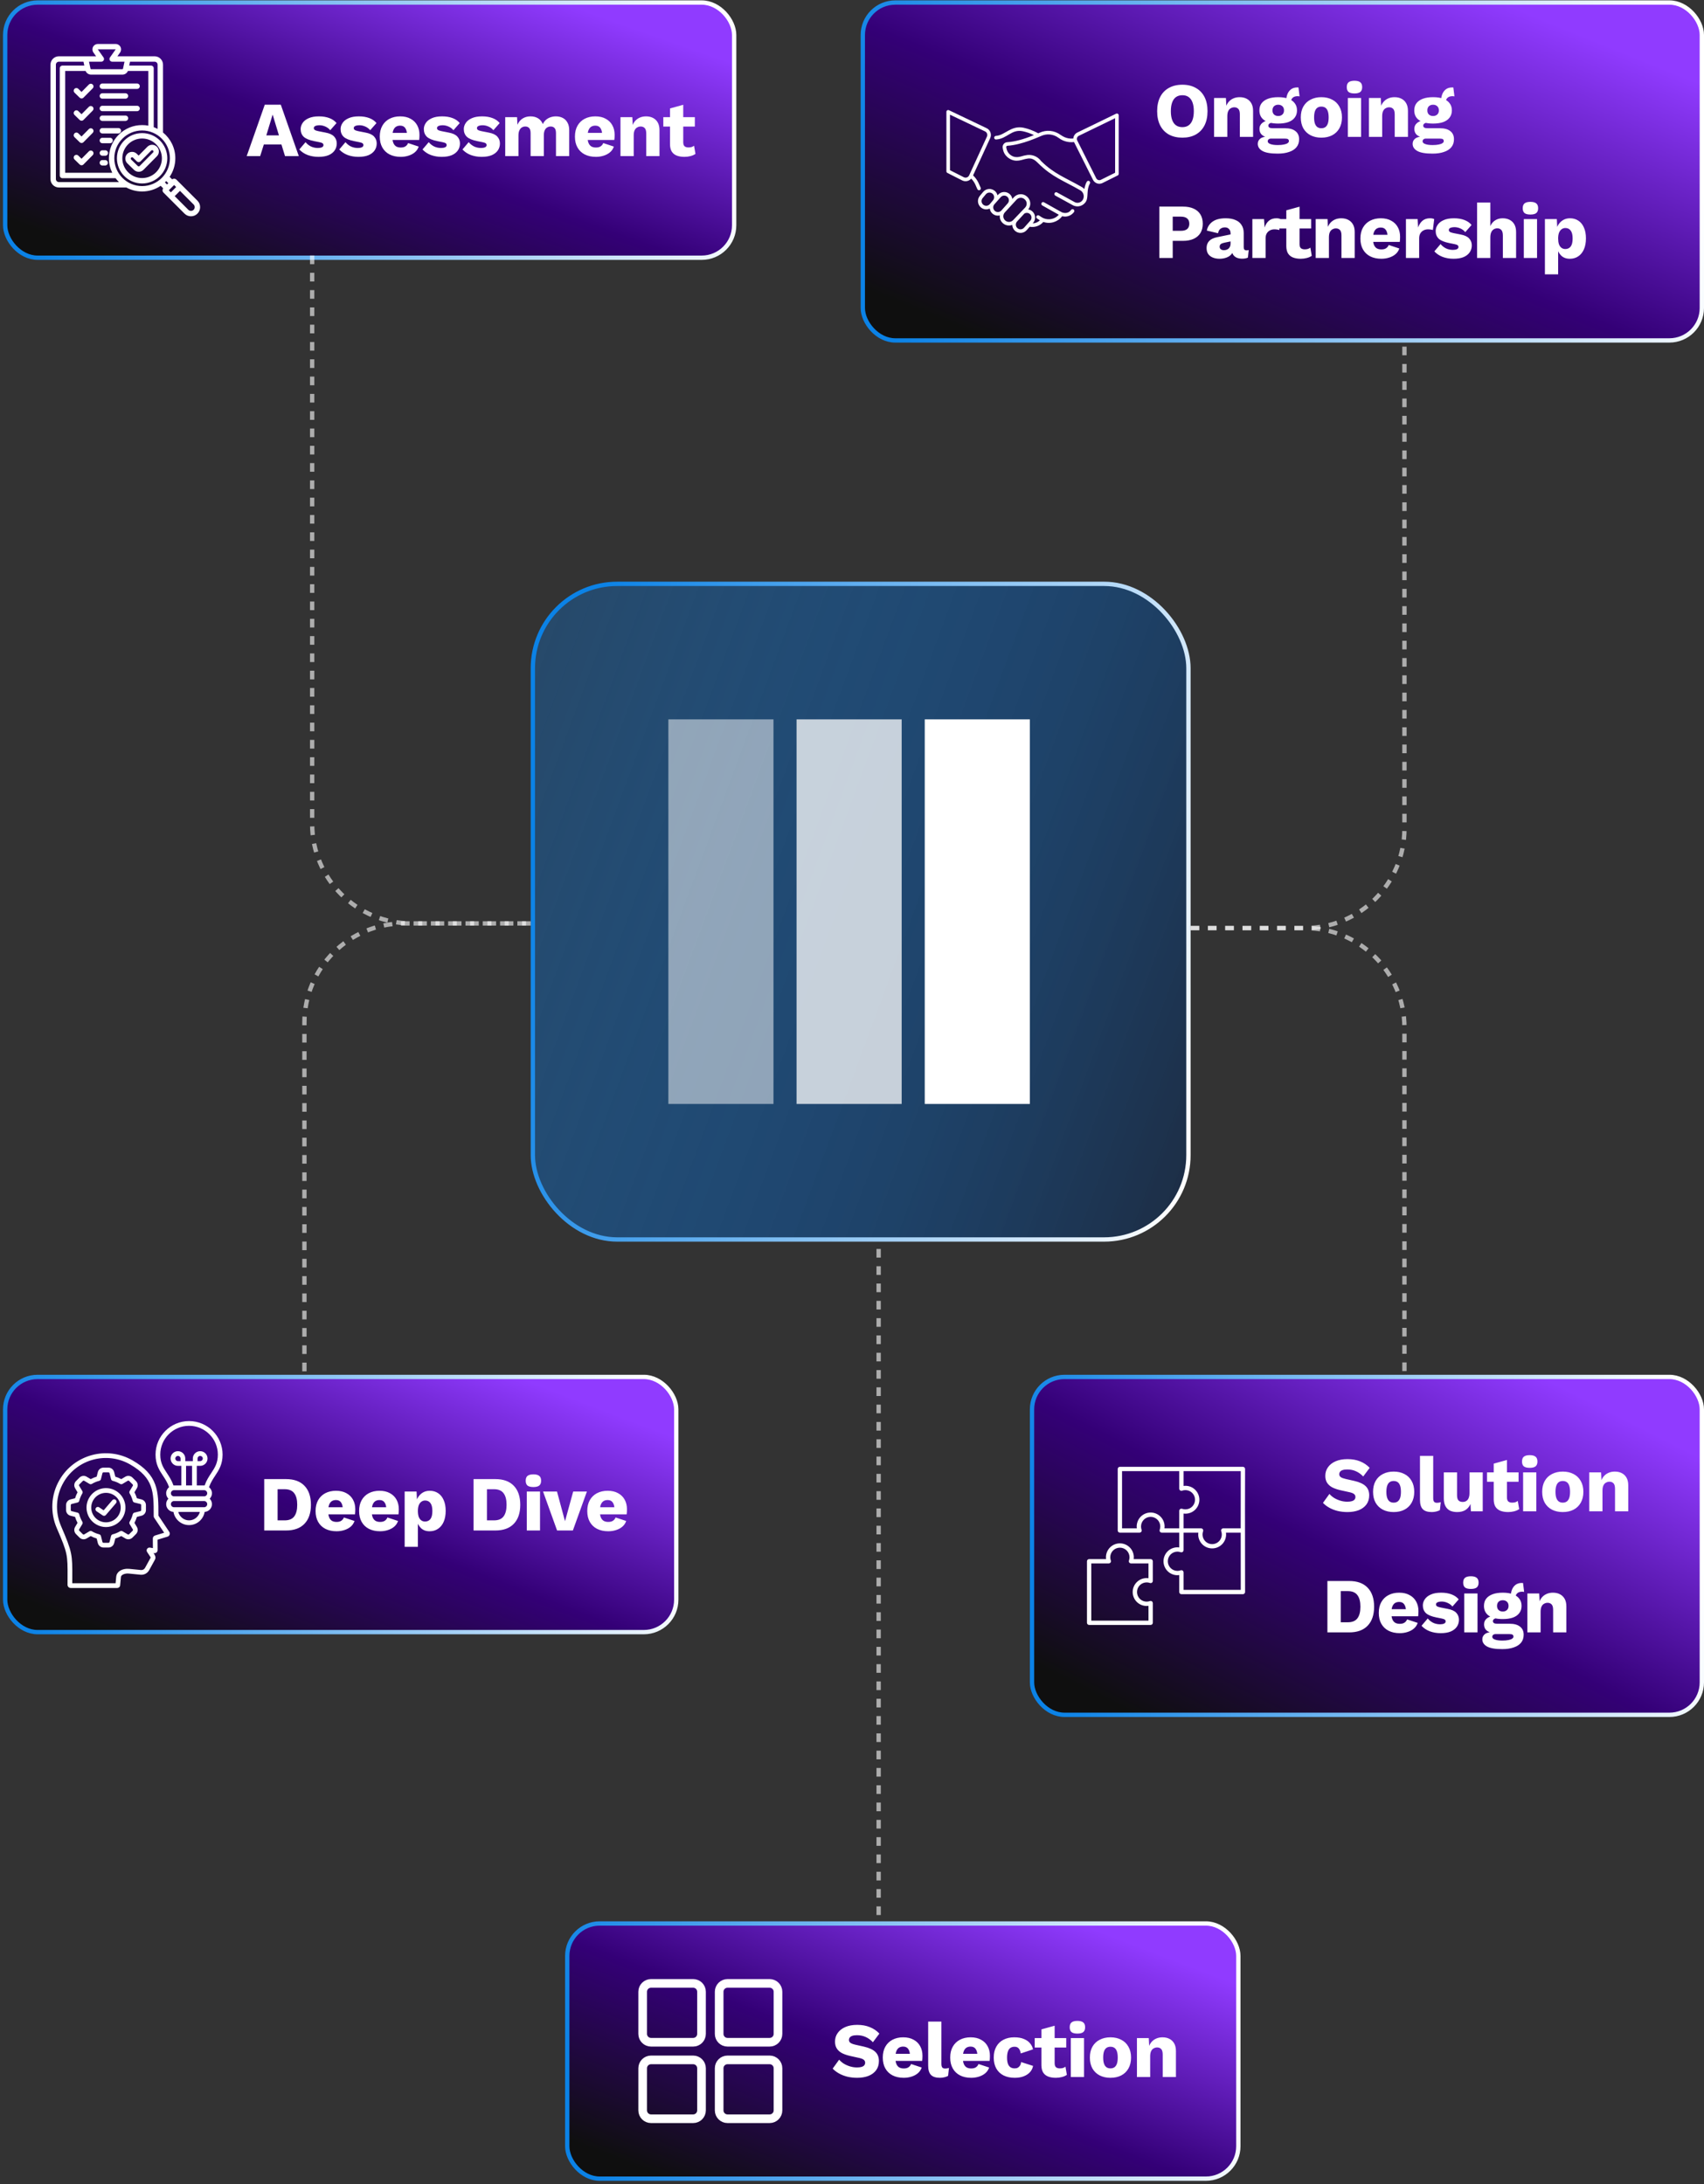 <svg width="394" height="505" viewBox="0 0 394 505" fill="none" xmlns="http://www.w3.org/2000/svg">
<rect x="0" y="0" width="394" height="505" fill="#333333" stroke="none"/>
<rect x="123.207" y="134.988" width="151.586" height="151.586" rx="19.5" fill="url(#paint0_linear_300_113)" stroke="url(#paint1_linear_300_113)"/>
<g clip-path="url(#clip0_300_113)">
<path d="M178.845 166.322H154.541V255.24H178.845V166.322Z" fill="white" fill-opacity="0.5"/>
<path d="M208.485 166.322H184.18V255.24H208.485V166.322Z" fill="white" fill-opacity="0.75"/>
<path d="M238.124 166.322H213.82V255.24H238.124V166.322Z" fill="white"/>
</g>
<rect x="1.194" y="0.586" width="168.557" height="59" rx="7.5" fill="url(#paint2_linear_300_113)" stroke="url(#paint3_linear_300_113)"/>
<rect x="199.5" y="0.586" width="194" height="78.122" rx="7.5" fill="url(#paint4_linear_300_113)" stroke="url(#paint5_linear_300_113)"/>
<g clip-path="url(#clip1_300_113)">
<path d="M45.654 46.401L40.791 41.537C40.523 41.269 40.102 41.247 39.807 41.469L39.224 40.886C40.053 39.66 40.538 38.184 40.538 36.596C40.538 34.193 39.427 32.044 37.693 30.635V14.957C37.693 13.886 36.821 13.015 35.75 13.015H27.147L27.764 12.143C28.036 11.758 28.07 11.259 27.854 10.842C27.638 10.424 27.211 10.165 26.74 10.165H22.625C22.154 10.165 21.727 10.424 21.511 10.842C21.295 11.259 21.329 11.758 21.602 12.143L22.218 13.015H13.615C12.544 13.015 11.673 13.886 11.673 14.957V41.405C11.673 42.476 12.544 43.347 13.615 43.347H29.205C30.292 43.938 31.537 44.274 32.86 44.274C34.447 44.274 35.924 43.789 37.15 42.961L37.733 43.544C37.634 43.674 37.58 43.833 37.581 43.996C37.58 44.095 37.6 44.192 37.637 44.284C37.675 44.375 37.73 44.458 37.8 44.527L42.664 49.391C43.062 49.789 43.593 50.008 44.159 50.008C44.725 50.008 45.256 49.789 45.654 49.391C46.053 48.992 46.272 48.461 46.272 47.896C46.272 47.33 46.052 46.799 45.654 46.401ZM36.443 14.957V29.807C36.153 29.654 35.853 29.519 35.546 29.404V15.786C35.546 15.62 35.48 15.461 35.363 15.344C35.246 15.227 35.087 15.161 34.921 15.161H29.873L30.067 14.265H35.75C36.132 14.265 36.443 14.575 36.443 14.957ZM23.426 14.265C23.541 14.264 23.653 14.233 23.751 14.174C23.849 14.114 23.928 14.029 23.981 13.927C24.034 13.825 24.057 13.711 24.049 13.597C24.041 13.482 24.002 13.372 23.936 13.279L22.62 11.42C22.62 11.418 22.622 11.415 22.625 11.415H22.625L26.742 11.413C26.743 11.414 26.745 11.418 26.743 11.421L25.429 13.279C25.363 13.372 25.324 13.482 25.316 13.597C25.308 13.711 25.331 13.825 25.384 13.927C25.437 14.029 25.516 14.114 25.614 14.174C25.712 14.233 25.825 14.265 25.939 14.265H28.788L28.437 15.887C28.421 15.961 28.365 16.006 28.29 16.006H21.075C21 16.006 20.944 15.961 20.928 15.887L20.577 14.265H23.426ZM21.075 17.256H28.29C28.862 17.256 29.358 16.919 29.575 16.411H34.296V29.053C33.822 28.963 33.342 28.918 32.859 28.918H32.859C30.809 28.918 28.88 29.717 27.43 31.167C25.98 32.617 25.181 34.545 25.181 36.596C25.181 37.798 25.459 38.937 25.954 39.951H15.069V16.411H19.79C20.007 16.919 20.503 17.256 21.075 17.256ZM13.615 42.097C13.233 42.097 12.923 41.786 12.923 41.405V14.957C12.923 14.575 13.233 14.265 13.615 14.265H19.299L19.492 15.161H14.444C14.278 15.161 14.119 15.227 14.002 15.344C13.885 15.461 13.819 15.62 13.819 15.786V40.576C13.819 40.741 13.885 40.9 14.002 41.018C14.119 41.135 14.278 41.201 14.444 41.201H26.719C26.959 41.519 27.223 41.819 27.509 42.097H13.615V42.097ZM26.431 36.596C26.431 34.879 27.1 33.265 28.314 32.051C29.528 30.837 31.142 30.168 32.859 30.168C36.404 30.168 39.288 33.052 39.288 36.596C39.288 40.14 36.404 43.024 32.859 43.024C29.315 43.024 26.431 40.14 26.431 36.596ZM38.437 41.867L38.918 42.347L38.611 42.654L38.13 42.174C38.235 42.075 38.338 41.972 38.437 41.867ZM40.259 42.774L40.732 43.246L39.51 44.469L39.037 43.996L40.259 42.774ZM44.77 48.507C44.433 48.844 43.885 48.844 43.548 48.507L40.393 45.352L41.616 44.13L44.77 47.285C44.932 47.447 45.022 47.664 45.022 47.896C45.022 48.128 44.932 48.345 44.77 48.507ZM32.859 30.773C29.648 30.773 27.036 33.385 27.036 36.596C27.036 39.807 29.648 42.419 32.859 42.419C36.071 42.419 38.683 39.807 38.683 36.596C38.683 33.385 36.071 30.773 32.859 30.773ZM32.859 41.169C30.338 41.169 28.286 39.118 28.286 36.596C28.286 34.074 30.338 32.023 32.859 32.023C35.381 32.023 37.433 34.074 37.433 36.596C37.433 39.118 35.381 41.169 32.859 41.169ZM36.278 33.925C35.67 33.321 34.684 33.323 34.079 33.931L34.078 33.932L32.056 35.974L31.622 35.551C31.324 35.261 30.932 35.103 30.516 35.111C30.1 35.116 29.712 35.284 29.422 35.581C29.133 35.879 28.976 36.272 28.982 36.687C28.988 37.103 29.155 37.491 29.453 37.78L30.99 39.279C31.291 39.571 31.682 39.717 32.074 39.717C32.475 39.717 32.875 39.565 33.178 39.26L36.284 36.124C36.889 35.517 36.886 34.53 36.278 33.925ZM35.397 35.244L32.291 38.38C32.174 38.498 31.981 38.499 31.862 38.384L30.324 36.885C30.246 36.808 30.233 36.717 30.232 36.67C30.231 36.623 30.242 36.532 30.318 36.453C30.395 36.374 30.486 36.361 30.533 36.361H30.537C30.616 36.36 30.693 36.391 30.75 36.447L31.627 37.302C31.745 37.417 31.904 37.48 32.069 37.479C32.233 37.477 32.391 37.411 32.507 37.294L34.965 34.813C35.022 34.755 35.1 34.723 35.181 34.723C35.262 34.723 35.339 34.755 35.397 34.812C35.454 34.869 35.487 34.947 35.487 35.028C35.487 35.109 35.455 35.187 35.397 35.244ZM23.042 37.636C23.042 37.47 23.108 37.311 23.225 37.194C23.342 37.077 23.501 37.011 23.667 37.011H24.321C24.486 37.011 24.645 37.077 24.762 37.194C24.88 37.311 24.946 37.47 24.946 37.636C24.946 37.802 24.88 37.961 24.762 38.078C24.645 38.195 24.486 38.261 24.321 38.261H23.667C23.501 38.261 23.342 38.195 23.225 38.078C23.108 37.961 23.042 37.802 23.042 37.636ZM23.042 35.378C23.042 35.212 23.108 35.054 23.225 34.936C23.342 34.819 23.501 34.753 23.667 34.753H24.349C24.515 34.753 24.674 34.819 24.791 34.936C24.908 35.054 24.974 35.212 24.974 35.378C24.974 35.544 24.908 35.703 24.791 35.82C24.674 35.938 24.515 36.003 24.349 36.003H23.667C23.501 36.003 23.342 35.938 23.225 35.82C23.108 35.703 23.042 35.544 23.042 35.378ZM23.042 32.487C23.042 32.322 23.108 32.163 23.225 32.045C23.342 31.928 23.501 31.862 23.667 31.862H25.453C25.619 31.862 25.778 31.928 25.895 32.045C26.012 32.163 26.078 32.322 26.078 32.487C26.078 32.653 26.012 32.812 25.895 32.929C25.778 33.047 25.619 33.112 25.453 33.112H23.667C23.501 33.112 23.342 33.047 23.225 32.929C23.108 32.812 23.042 32.653 23.042 32.487ZM23.042 30.23C23.042 30.064 23.108 29.905 23.225 29.788C23.342 29.671 23.501 29.605 23.667 29.605H27.366C27.532 29.605 27.691 29.671 27.808 29.788C27.925 29.905 27.991 30.064 27.991 30.23C27.991 30.395 27.925 30.555 27.808 30.672C27.691 30.789 27.532 30.855 27.366 30.855H23.667C23.501 30.855 23.342 30.789 23.225 30.672C23.108 30.555 23.042 30.395 23.042 30.23ZM23.042 27.339C23.042 27.173 23.108 27.014 23.225 26.897C23.342 26.78 23.501 26.714 23.667 26.714H29.011C29.176 26.714 29.335 26.78 29.453 26.897C29.57 27.014 29.636 27.173 29.636 27.339C29.636 27.505 29.57 27.664 29.453 27.781C29.335 27.898 29.176 27.964 29.011 27.964H23.667C23.501 27.964 23.342 27.898 23.225 27.781C23.108 27.664 23.042 27.505 23.042 27.339ZM23.042 25.081C23.042 24.915 23.108 24.756 23.225 24.639C23.342 24.522 23.501 24.456 23.667 24.456H31.696C31.862 24.456 32.021 24.522 32.138 24.639C32.255 24.756 32.321 24.915 32.321 25.081C32.321 25.247 32.255 25.406 32.138 25.523C32.021 25.64 31.862 25.706 31.696 25.706H23.667C23.501 25.706 23.342 25.64 23.225 25.523C23.108 25.406 23.042 25.247 23.042 25.081ZM23.042 19.933C23.042 19.767 23.108 19.608 23.225 19.491C23.342 19.373 23.501 19.308 23.667 19.308H31.696C31.862 19.308 32.021 19.373 32.138 19.491C32.255 19.608 32.321 19.767 32.321 19.933C32.321 20.098 32.255 20.257 32.138 20.375C32.021 20.492 31.862 20.558 31.696 20.558H23.667C23.501 20.558 23.342 20.492 23.225 20.375C23.108 20.257 23.042 20.098 23.042 19.933ZM23.042 22.19C23.042 22.025 23.108 21.866 23.225 21.748C23.342 21.631 23.501 21.565 23.667 21.565H29.011C29.176 21.565 29.335 21.631 29.453 21.748C29.57 21.866 29.636 22.025 29.636 22.19C29.636 22.356 29.57 22.515 29.453 22.632C29.335 22.75 29.176 22.815 29.011 22.815H23.667C23.501 22.815 23.342 22.75 23.225 22.632C23.108 22.515 23.042 22.356 23.042 22.19ZM21.434 29.837C21.493 29.895 21.539 29.964 21.571 30.039C21.603 30.115 21.619 30.196 21.619 30.278C21.62 30.36 21.604 30.442 21.573 30.518C21.542 30.593 21.496 30.663 21.439 30.721L19.304 32.876C19.246 32.935 19.177 32.981 19.1 33.013C19.024 33.045 18.942 33.061 18.86 33.061C18.697 33.061 18.54 32.998 18.424 32.884L17.233 31.723C17.174 31.666 17.127 31.597 17.095 31.522C17.062 31.446 17.045 31.365 17.044 31.283C17.043 31.201 17.058 31.12 17.088 31.044C17.119 30.967 17.164 30.898 17.221 30.839C17.279 30.78 17.347 30.733 17.422 30.701C17.498 30.669 17.579 30.651 17.661 30.65C17.743 30.649 17.824 30.664 17.901 30.695C17.977 30.725 18.046 30.77 18.105 30.828L18.852 31.556L20.55 29.841C20.608 29.783 20.677 29.737 20.753 29.705C20.828 29.673 20.91 29.657 20.992 29.656C21.074 29.656 21.155 29.672 21.231 29.703C21.307 29.734 21.376 29.779 21.434 29.837ZM17.233 26.574C17.174 26.517 17.127 26.449 17.095 26.373C17.062 26.298 17.045 26.217 17.044 26.135C17.043 26.053 17.058 25.971 17.088 25.895C17.119 25.819 17.164 25.749 17.221 25.69C17.279 25.632 17.347 25.585 17.422 25.552C17.498 25.52 17.579 25.503 17.661 25.502C17.743 25.501 17.824 25.516 17.901 25.546C17.977 25.577 18.046 25.622 18.105 25.679L18.852 26.407L20.55 24.693C20.667 24.576 20.826 24.51 20.991 24.509C21.156 24.509 21.315 24.574 21.433 24.69C21.55 24.807 21.617 24.965 21.618 25.13C21.619 25.296 21.554 25.454 21.439 25.572L19.304 27.727C19.246 27.786 19.176 27.833 19.1 27.864C19.024 27.896 18.942 27.913 18.86 27.912C18.697 27.913 18.54 27.849 18.423 27.735L17.233 26.574ZM18.852 21.259L20.55 19.544C20.667 19.427 20.826 19.361 20.991 19.361C21.156 19.36 21.315 19.425 21.433 19.542C21.55 19.658 21.617 19.816 21.618 19.982C21.619 20.147 21.554 20.306 21.439 20.424L19.304 22.579C19.246 22.637 19.176 22.684 19.1 22.716C19.024 22.748 18.942 22.764 18.86 22.764C18.697 22.764 18.54 22.7 18.423 22.586L17.233 21.426C16.985 21.185 16.98 20.789 17.221 20.542C17.462 20.295 17.858 20.29 18.105 20.531L18.852 21.259ZM21.434 34.986C21.493 35.044 21.539 35.112 21.571 35.188C21.603 35.264 21.619 35.345 21.619 35.427C21.62 35.509 21.604 35.59 21.573 35.666C21.542 35.742 21.496 35.811 21.439 35.87L19.304 38.025C19.246 38.083 19.177 38.13 19.1 38.162C19.024 38.193 18.942 38.21 18.86 38.209C18.697 38.21 18.54 38.146 18.424 38.032L17.233 36.871C16.985 36.63 16.98 36.235 17.221 35.988C17.462 35.74 17.858 35.735 18.105 35.976L18.852 36.704L20.55 34.99C20.667 34.872 20.826 34.806 20.992 34.805C21.157 34.804 21.317 34.869 21.434 34.986Z" fill="white"/>
</g>
<path d="M69.086 36.086H65.9L65.072 33.404H61.004L60.158 36.086H57.044L61.22 24.206H64.928L69.086 36.086ZM61.58 31.298H64.496L63.038 26.492L61.58 31.298ZM73.637 36.266C72.737 36.266 71.897 36.122 71.117 35.834C70.349 35.534 69.713 35.108 69.209 34.556L70.649 32.864C70.949 33.248 71.345 33.572 71.837 33.836C72.341 34.088 72.899 34.214 73.511 34.214C73.883 34.214 74.189 34.16 74.429 34.052C74.669 33.944 74.789 33.776 74.789 33.548C74.789 33.38 74.729 33.248 74.609 33.152C74.489 33.044 74.249 32.954 73.889 32.882L72.629 32.63C71.501 32.402 70.697 32.066 70.217 31.622C69.749 31.166 69.515 30.572 69.515 29.84C69.515 29.348 69.665 28.88 69.965 28.436C70.265 27.98 70.727 27.614 71.351 27.338C71.975 27.05 72.773 26.906 73.745 26.906C74.657 26.906 75.461 27.038 76.157 27.302C76.853 27.566 77.405 27.95 77.813 28.454L76.355 30.11C76.067 29.75 75.695 29.468 75.239 29.264C74.783 29.06 74.327 28.958 73.871 28.958C73.583 28.958 73.337 28.988 73.133 29.048C72.941 29.096 72.797 29.168 72.701 29.264C72.605 29.36 72.557 29.48 72.557 29.624C72.557 29.78 72.629 29.918 72.773 30.038C72.929 30.146 73.211 30.242 73.619 30.326L75.257 30.65C76.181 30.818 76.847 31.124 77.255 31.568C77.663 32.012 77.867 32.546 77.867 33.17C77.867 33.758 77.711 34.286 77.399 34.754C77.087 35.222 76.619 35.594 75.995 35.87C75.371 36.134 74.585 36.266 73.637 36.266ZM82.874 36.266C81.974 36.266 81.134 36.122 80.354 35.834C79.586 35.534 78.95 35.108 78.446 34.556L79.886 32.864C80.186 33.248 80.582 33.572 81.074 33.836C81.578 34.088 82.136 34.214 82.748 34.214C83.12 34.214 83.426 34.16 83.666 34.052C83.906 33.944 84.026 33.776 84.026 33.548C84.026 33.38 83.966 33.248 83.846 33.152C83.726 33.044 83.486 32.954 83.126 32.882L81.866 32.63C80.738 32.402 79.934 32.066 79.454 31.622C78.986 31.166 78.752 30.572 78.752 29.84C78.752 29.348 78.902 28.88 79.202 28.436C79.502 27.98 79.964 27.614 80.588 27.338C81.212 27.05 82.01 26.906 82.982 26.906C83.894 26.906 84.698 27.038 85.394 27.302C86.09 27.566 86.642 27.95 87.05 28.454L85.592 30.11C85.304 29.75 84.932 29.468 84.476 29.264C84.02 29.06 83.564 28.958 83.108 28.958C82.82 28.958 82.574 28.988 82.37 29.048C82.178 29.096 82.034 29.168 81.938 29.264C81.842 29.36 81.794 29.48 81.794 29.624C81.794 29.78 81.866 29.918 82.01 30.038C82.166 30.146 82.448 30.242 82.856 30.326L84.494 30.65C85.418 30.818 86.084 31.124 86.492 31.568C86.9 32.012 87.104 32.546 87.104 33.17C87.104 33.758 86.948 34.286 86.636 34.754C86.324 35.222 85.856 35.594 85.232 35.87C84.608 36.134 83.822 36.266 82.874 36.266ZM92.671 36.266C91.675 36.266 90.811 36.08 90.079 35.708C89.359 35.336 88.801 34.802 88.405 34.106C88.009 33.41 87.811 32.57 87.811 31.586C87.811 30.602 88.009 29.762 88.405 29.066C88.801 28.37 89.353 27.836 90.061 27.464C90.781 27.092 91.603 26.906 92.527 26.906C93.475 26.906 94.279 27.092 94.939 27.464C95.611 27.824 96.121 28.328 96.469 28.976C96.817 29.612 96.991 30.344 96.991 31.172C96.991 31.388 96.985 31.604 96.973 31.82C96.961 32.036 96.943 32.216 96.919 32.36H89.791V30.722H95.569L94.111 31.28C94.111 30.56 93.979 30.008 93.715 29.624C93.463 29.24 93.067 29.048 92.527 29.048C92.143 29.048 91.813 29.138 91.537 29.318C91.273 29.498 91.069 29.78 90.925 30.164C90.793 30.548 90.727 31.04 90.727 31.64C90.727 32.228 90.805 32.708 90.961 33.08C91.117 33.44 91.339 33.704 91.627 33.872C91.915 34.028 92.263 34.106 92.671 34.106C93.127 34.106 93.487 34.016 93.751 33.836C94.027 33.656 94.231 33.404 94.363 33.08L96.811 33.89C96.643 34.406 96.349 34.844 95.929 35.204C95.521 35.552 95.029 35.816 94.453 35.996C93.889 36.176 93.295 36.266 92.671 36.266ZM102.123 36.266C101.223 36.266 100.383 36.122 99.603 35.834C98.835 35.534 98.199 35.108 97.695 34.556L99.135 32.864C99.435 33.248 99.831 33.572 100.323 33.836C100.827 34.088 101.385 34.214 101.997 34.214C102.369 34.214 102.675 34.16 102.915 34.052C103.155 33.944 103.275 33.776 103.275 33.548C103.275 33.38 103.215 33.248 103.095 33.152C102.975 33.044 102.735 32.954 102.375 32.882L101.115 32.63C99.987 32.402 99.183 32.066 98.703 31.622C98.235 31.166 98.001 30.572 98.001 29.84C98.001 29.348 98.151 28.88 98.451 28.436C98.751 27.98 99.213 27.614 99.837 27.338C100.461 27.05 101.259 26.906 102.231 26.906C103.143 26.906 103.947 27.038 104.643 27.302C105.339 27.566 105.891 27.95 106.299 28.454L104.841 30.11C104.553 29.75 104.181 29.468 103.725 29.264C103.269 29.06 102.813 28.958 102.357 28.958C102.069 28.958 101.823 28.988 101.619 29.048C101.427 29.096 101.283 29.168 101.187 29.264C101.091 29.36 101.043 29.48 101.043 29.624C101.043 29.78 101.115 29.918 101.259 30.038C101.415 30.146 101.697 30.242 102.105 30.326L103.743 30.65C104.667 30.818 105.333 31.124 105.741 31.568C106.149 32.012 106.353 32.546 106.353 33.17C106.353 33.758 106.197 34.286 105.885 34.754C105.573 35.222 105.105 35.594 104.481 35.87C103.857 36.134 103.071 36.266 102.123 36.266ZM111.361 36.266C110.461 36.266 109.621 36.122 108.841 35.834C108.073 35.534 107.437 35.108 106.933 34.556L108.373 32.864C108.673 33.248 109.069 33.572 109.561 33.836C110.065 34.088 110.623 34.214 111.235 34.214C111.607 34.214 111.913 34.16 112.153 34.052C112.393 33.944 112.513 33.776 112.513 33.548C112.513 33.38 112.453 33.248 112.333 33.152C112.213 33.044 111.973 32.954 111.613 32.882L110.353 32.63C109.225 32.402 108.421 32.066 107.941 31.622C107.473 31.166 107.239 30.572 107.239 29.84C107.239 29.348 107.389 28.88 107.689 28.436C107.989 27.98 108.451 27.614 109.075 27.338C109.699 27.05 110.497 26.906 111.469 26.906C112.381 26.906 113.185 27.038 113.881 27.302C114.577 27.566 115.129 27.95 115.537 28.454L114.079 30.11C113.791 29.75 113.419 29.468 112.963 29.264C112.507 29.06 112.051 28.958 111.595 28.958C111.307 28.958 111.061 28.988 110.857 29.048C110.665 29.096 110.521 29.168 110.425 29.264C110.329 29.36 110.281 29.48 110.281 29.624C110.281 29.78 110.353 29.918 110.497 30.038C110.653 30.146 110.935 30.242 111.343 30.326L112.981 30.65C113.905 30.818 114.571 31.124 114.979 31.568C115.387 32.012 115.591 32.546 115.591 33.17C115.591 33.758 115.435 34.286 115.123 34.754C114.811 35.222 114.343 35.594 113.719 35.87C113.095 36.134 112.309 36.266 111.361 36.266ZM116.818 36.086V27.086H119.554L119.644 28.832C119.932 28.196 120.334 27.716 120.85 27.392C121.378 27.068 121.984 26.906 122.668 26.906C123.34 26.906 123.922 27.056 124.414 27.356C124.906 27.656 125.272 28.1 125.512 28.688C125.704 28.292 125.95 27.962 126.25 27.698C126.562 27.434 126.916 27.236 127.312 27.104C127.708 26.972 128.116 26.906 128.536 26.906C129.136 26.906 129.664 27.026 130.12 27.266C130.576 27.494 130.936 27.848 131.2 28.328C131.476 28.796 131.614 29.384 131.614 30.092V36.086H128.554V30.794C128.554 30.218 128.44 29.816 128.212 29.588C127.996 29.36 127.702 29.246 127.33 29.246C127.03 29.246 126.754 29.324 126.502 29.48C126.262 29.624 126.076 29.846 125.944 30.146C125.812 30.446 125.746 30.824 125.746 31.28V36.086H122.686V30.794C122.686 30.218 122.572 29.816 122.344 29.588C122.116 29.36 121.822 29.246 121.462 29.246C121.186 29.246 120.922 29.318 120.67 29.462C120.43 29.606 120.238 29.834 120.094 30.146C119.95 30.446 119.878 30.842 119.878 31.334V36.086H116.818ZM137.796 36.266C136.8 36.266 135.936 36.08 135.204 35.708C134.484 35.336 133.926 34.802 133.53 34.106C133.134 33.41 132.936 32.57 132.936 31.586C132.936 30.602 133.134 29.762 133.53 29.066C133.926 28.37 134.478 27.836 135.186 27.464C135.906 27.092 136.728 26.906 137.652 26.906C138.6 26.906 139.404 27.092 140.064 27.464C140.736 27.824 141.246 28.328 141.594 28.976C141.942 29.612 142.116 30.344 142.116 31.172C142.116 31.388 142.11 31.604 142.098 31.82C142.086 32.036 142.068 32.216 142.044 32.36H134.916V30.722H140.694L139.236 31.28C139.236 30.56 139.104 30.008 138.84 29.624C138.588 29.24 138.192 29.048 137.652 29.048C137.268 29.048 136.938 29.138 136.662 29.318C136.398 29.498 136.194 29.78 136.05 30.164C135.918 30.548 135.852 31.04 135.852 31.64C135.852 32.228 135.93 32.708 136.086 33.08C136.242 33.44 136.464 33.704 136.752 33.872C137.04 34.028 137.388 34.106 137.796 34.106C138.252 34.106 138.612 34.016 138.876 33.836C139.152 33.656 139.356 33.404 139.488 33.08L141.936 33.89C141.768 34.406 141.474 34.844 141.054 35.204C140.646 35.552 140.154 35.816 139.578 35.996C139.014 36.176 138.42 36.266 137.796 36.266ZM143.468 36.086V27.086H146.204L146.366 30.182L146.024 29.84C146.144 29.192 146.354 28.652 146.654 28.22C146.966 27.788 147.35 27.464 147.806 27.248C148.274 27.02 148.796 26.906 149.372 26.906C149.996 26.906 150.536 27.026 150.992 27.266C151.46 27.506 151.826 27.86 152.09 28.328C152.354 28.796 152.486 29.384 152.486 30.092V36.086H149.426V30.902C149.426 30.278 149.306 29.846 149.066 29.606C148.826 29.366 148.52 29.246 148.148 29.246C147.86 29.246 147.59 29.318 147.338 29.462C147.086 29.594 146.888 29.81 146.744 30.11C146.6 30.41 146.528 30.812 146.528 31.316V36.086H143.468ZM157.979 24.224V32.882C157.979 33.314 158.081 33.626 158.285 33.818C158.501 33.998 158.795 34.088 159.167 34.088C159.455 34.088 159.701 34.058 159.905 33.998C160.121 33.926 160.313 33.824 160.481 33.692L160.805 35.582C160.505 35.798 160.127 35.966 159.671 36.086C159.215 36.206 158.747 36.266 158.267 36.266C157.583 36.266 156.989 36.17 156.485 35.978C155.993 35.786 155.609 35.48 155.333 35.06C155.069 34.64 154.931 34.082 154.919 33.386V25.07L157.979 24.224ZM160.661 27.086V29.264H153.371V27.086H160.661Z" fill="white"/>
<rect x="131.159" y="444.717" width="155.171" height="59" rx="7.5" fill="url(#paint6_linear_300_113)" stroke="url(#paint7_linear_300_113)"/>
<path d="M168.21 476.257H177.962C179.023 476.257 179.888 477.122 179.888 478.183V487.935C179.888 488.995 179.023 489.86 177.962 489.86H168.21C167.15 489.86 166.285 488.995 166.285 487.935V478.183C166.285 477.122 167.15 476.257 168.21 476.257ZM150.527 458.573H160.279C161.34 458.573 162.205 459.438 162.205 460.499V470.251C162.204 471.312 161.34 472.177 160.279 472.177H150.527C149.466 472.177 148.601 471.312 148.601 470.251V460.499C148.601 459.438 149.466 458.573 150.527 458.573Z" stroke="white" stroke-width="2"/>
<path d="M150.527 476.257H160.279C161.34 476.257 162.205 477.122 162.205 478.183V487.935C162.204 488.995 161.34 489.86 160.279 489.86H150.527C149.466 489.86 148.601 488.995 148.601 487.935V478.183C148.601 477.122 149.466 476.257 150.527 476.257ZM168.21 458.573H177.962C179.023 458.573 179.888 459.438 179.888 460.499V470.251C179.888 471.312 179.023 472.177 177.962 472.177H168.21C167.15 472.177 166.285 471.312 166.285 470.251V460.499C166.285 459.438 167.15 458.573 168.21 458.573Z" stroke="white" stroke-width="2"/>
<path d="M198.202 468.157C199.306 468.157 200.278 468.331 201.118 468.679C201.97 469.015 202.708 469.513 203.332 470.173L201.838 472.171C201.322 471.631 200.764 471.229 200.164 470.965C199.576 470.689 198.904 470.551 198.148 470.551C197.704 470.551 197.344 470.599 197.068 470.695C196.792 470.791 196.594 470.923 196.474 471.091C196.354 471.259 196.294 471.451 196.294 471.667C196.294 471.919 196.408 472.135 196.636 472.315C196.876 472.483 197.26 472.627 197.788 472.747L199.786 473.197C200.974 473.473 201.844 473.875 202.396 474.403C202.948 474.931 203.224 475.633 203.224 476.509C203.224 477.349 203.008 478.063 202.576 478.651C202.144 479.227 201.55 479.665 200.794 479.965C200.038 480.253 199.174 480.397 198.202 480.397C197.41 480.397 196.654 480.313 195.934 480.145C195.214 479.965 194.566 479.713 193.99 479.389C193.414 479.065 192.928 478.693 192.532 478.273L194.026 476.203C194.326 476.551 194.692 476.863 195.124 477.139C195.568 477.403 196.048 477.613 196.564 477.769C197.092 477.925 197.626 478.003 198.166 478.003C198.586 478.003 198.934 477.961 199.21 477.877C199.498 477.793 199.708 477.667 199.84 477.499C199.972 477.331 200.038 477.133 200.038 476.905C200.038 476.653 199.948 476.443 199.768 476.275C199.588 476.095 199.246 475.945 198.742 475.825L196.546 475.339C195.874 475.183 195.274 474.979 194.746 474.727C194.23 474.463 193.822 474.115 193.522 473.683C193.222 473.239 193.072 472.687 193.072 472.027C193.072 471.283 193.276 470.623 193.684 470.047C194.092 469.459 194.68 468.997 195.448 468.661C196.216 468.325 197.134 468.157 198.202 468.157ZM208.976 480.397C207.98 480.397 207.116 480.211 206.384 479.839C205.664 479.467 205.106 478.933 204.71 478.237C204.314 477.541 204.116 476.701 204.116 475.717C204.116 474.733 204.314 473.893 204.71 473.197C205.106 472.501 205.658 471.967 206.366 471.595C207.086 471.223 207.908 471.037 208.832 471.037C209.78 471.037 210.584 471.223 211.244 471.595C211.916 471.955 212.426 472.459 212.774 473.107C213.122 473.743 213.296 474.475 213.296 475.303C213.296 475.519 213.29 475.735 213.278 475.951C213.266 476.167 213.248 476.347 213.224 476.491H206.096V474.853H211.874L210.416 475.411C210.416 474.691 210.284 474.139 210.02 473.755C209.768 473.371 209.372 473.179 208.832 473.179C208.448 473.179 208.118 473.269 207.842 473.449C207.578 473.629 207.374 473.911 207.23 474.295C207.098 474.679 207.032 475.171 207.032 475.771C207.032 476.359 207.11 476.839 207.266 477.211C207.422 477.571 207.644 477.835 207.932 478.003C208.22 478.159 208.568 478.237 208.976 478.237C209.432 478.237 209.792 478.147 210.056 477.967C210.332 477.787 210.536 477.535 210.668 477.211L213.116 478.021C212.948 478.537 212.654 478.975 212.234 479.335C211.826 479.683 211.334 479.947 210.758 480.127C210.194 480.307 209.6 480.397 208.976 480.397ZM217.672 467.401V477.157C217.672 477.553 217.738 477.835 217.87 478.003C218.002 478.171 218.224 478.255 218.536 478.255C218.716 478.255 218.866 478.243 218.986 478.219C219.106 478.195 219.25 478.159 219.418 478.111L219.22 479.947C219.004 480.079 218.722 480.187 218.374 480.271C218.026 480.355 217.684 480.397 217.348 480.397C216.388 480.397 215.692 480.175 215.26 479.731C214.828 479.287 214.612 478.561 214.612 477.553V467.401H217.672ZM224.568 480.397C223.572 480.397 222.708 480.211 221.976 479.839C221.256 479.467 220.698 478.933 220.302 478.237C219.906 477.541 219.708 476.701 219.708 475.717C219.708 474.733 219.906 473.893 220.302 473.197C220.698 472.501 221.25 471.967 221.958 471.595C222.678 471.223 223.5 471.037 224.424 471.037C225.372 471.037 226.176 471.223 226.836 471.595C227.508 471.955 228.018 472.459 228.366 473.107C228.714 473.743 228.888 474.475 228.888 475.303C228.888 475.519 228.882 475.735 228.87 475.951C228.858 476.167 228.84 476.347 228.816 476.491H221.688V474.853H227.466L226.008 475.411C226.008 474.691 225.876 474.139 225.612 473.755C225.36 473.371 224.964 473.179 224.424 473.179C224.04 473.179 223.71 473.269 223.434 473.449C223.17 473.629 222.966 473.911 222.822 474.295C222.69 474.679 222.624 475.171 222.624 475.771C222.624 476.359 222.702 476.839 222.858 477.211C223.014 477.571 223.236 477.835 223.524 478.003C223.812 478.159 224.16 478.237 224.568 478.237C225.024 478.237 225.384 478.147 225.648 477.967C225.924 477.787 226.128 477.535 226.26 477.211L228.708 478.021C228.54 478.537 228.246 478.975 227.826 479.335C227.418 479.683 226.926 479.947 226.35 480.127C225.786 480.307 225.192 480.397 224.568 480.397ZM234.506 471.037C235.418 471.037 236.174 471.169 236.774 471.433C237.386 471.685 237.86 472.027 238.196 472.459C238.544 472.879 238.76 473.335 238.844 473.827L236.018 474.763C235.934 474.247 235.778 473.863 235.55 473.611C235.334 473.347 235.016 473.215 234.596 473.215C234.212 473.215 233.888 473.305 233.624 473.485C233.372 473.653 233.18 473.929 233.048 474.313C232.916 474.685 232.85 475.165 232.85 475.753C232.85 476.341 232.922 476.821 233.066 477.193C233.21 477.553 233.414 477.817 233.678 477.985C233.942 478.141 234.254 478.219 234.614 478.219C234.914 478.219 235.16 478.165 235.352 478.057C235.556 477.937 235.724 477.769 235.856 477.553C235.988 477.337 236.072 477.073 236.108 476.761L238.862 477.643C238.778 478.171 238.55 478.645 238.178 479.065C237.818 479.473 237.338 479.797 236.738 480.037C236.138 480.277 235.436 480.397 234.632 480.397C233.648 480.397 232.79 480.217 232.058 479.857C231.326 479.485 230.762 478.951 230.366 478.255C229.97 477.547 229.772 476.701 229.772 475.717C229.772 474.733 229.97 473.893 230.366 473.197C230.762 472.489 231.314 471.955 232.022 471.595C232.742 471.223 233.57 471.037 234.506 471.037ZM243.855 468.355V477.013C243.855 477.445 243.957 477.757 244.161 477.949C244.377 478.129 244.671 478.219 245.043 478.219C245.331 478.219 245.577 478.189 245.781 478.129C245.997 478.057 246.189 477.955 246.357 477.823L246.681 479.713C246.381 479.929 246.003 480.097 245.547 480.217C245.091 480.337 244.623 480.397 244.143 480.397C243.459 480.397 242.865 480.301 242.361 480.109C241.869 479.917 241.485 479.611 241.209 479.191C240.945 478.771 240.807 478.213 240.795 477.517V469.201L243.855 468.355ZM246.537 471.217V473.395H239.247V471.217H246.537ZM249.121 470.173C248.497 470.173 248.041 470.059 247.753 469.831C247.477 469.591 247.339 469.219 247.339 468.715C247.339 468.199 247.477 467.827 247.753 467.599C248.041 467.359 248.497 467.239 249.121 467.239C249.733 467.239 250.183 467.359 250.471 467.599C250.759 467.827 250.903 468.199 250.903 468.715C250.903 469.219 250.759 469.591 250.471 469.831C250.183 470.059 249.733 470.173 249.121 470.173ZM250.651 471.217V480.217H247.591V471.217H250.651ZM256.753 471.037C257.701 471.037 258.529 471.223 259.237 471.595C259.957 471.955 260.515 472.489 260.911 473.197C261.319 473.893 261.523 474.733 261.523 475.717C261.523 476.701 261.319 477.547 260.911 478.255C260.515 478.951 259.957 479.485 259.237 479.857C258.529 480.217 257.701 480.397 256.753 480.397C255.829 480.397 255.007 480.217 254.287 479.857C253.567 479.485 253.003 478.951 252.595 478.255C252.199 477.547 252.001 476.701 252.001 475.717C252.001 474.733 252.199 473.893 252.595 473.197C253.003 472.489 253.567 471.955 254.287 471.595C255.007 471.223 255.829 471.037 256.753 471.037ZM256.753 473.215C256.405 473.215 256.105 473.299 255.853 473.467C255.601 473.635 255.409 473.905 255.277 474.277C255.145 474.649 255.079 475.129 255.079 475.717C255.079 476.305 255.145 476.785 255.277 477.157C255.409 477.517 255.601 477.787 255.853 477.967C256.105 478.135 256.405 478.219 256.753 478.219C257.113 478.219 257.419 478.135 257.671 477.967C257.923 477.787 258.115 477.517 258.247 477.157C258.379 476.785 258.445 476.305 258.445 475.717C258.445 475.129 258.379 474.649 258.247 474.277C258.115 473.905 257.923 473.635 257.671 473.467C257.419 473.299 257.113 473.215 256.753 473.215ZM262.884 480.217V471.217H265.62L265.782 474.313L265.44 473.971C265.56 473.323 265.77 472.783 266.07 472.351C266.382 471.919 266.766 471.595 267.222 471.379C267.69 471.151 268.212 471.037 268.788 471.037C269.412 471.037 269.952 471.157 270.408 471.397C270.876 471.637 271.242 471.991 271.506 472.459C271.77 472.927 271.902 473.515 271.902 474.223V480.217H268.842V475.033C268.842 474.409 268.722 473.977 268.482 473.737C268.242 473.497 267.936 473.377 267.564 473.377C267.276 473.377 267.006 473.449 266.754 473.593C266.502 473.725 266.304 473.941 266.16 474.241C266.016 474.541 265.944 474.943 265.944 475.447V480.217H262.884Z" fill="white"/>
<rect x="238.624" y="318.354" width="154.876" height="78.12" rx="7.5" fill="url(#paint8_linear_300_113)" stroke="url(#paint9_linear_300_113)"/>
<path fill-rule="evenodd" clip-rule="evenodd" d="M269.249 353.357H272.666C272.665 353.348 272.665 353.34 272.665 353.331V349.307H272.667C272.667 349.249 272.677 349.192 272.697 349.138C272.719 349.077 272.753 349.02 272.797 348.971C272.841 348.923 272.894 348.884 272.954 348.856C273.013 348.829 273.078 348.813 273.143 348.811C273.209 348.809 273.274 348.819 273.335 348.842C273.457 348.884 273.581 348.916 273.708 348.939C273.836 348.96 273.965 348.97 274.095 348.97C274.685 348.97 275.25 348.736 275.667 348.319C276.084 347.901 276.319 347.336 276.319 346.746C276.319 346.156 276.084 345.59 275.667 345.173C275.25 344.756 274.685 344.522 274.095 344.522C273.965 344.522 273.836 344.532 273.708 344.552C273.593 344.575 273.479 344.604 273.368 344.639C273.305 344.67 273.235 344.686 273.165 344.685C273.032 344.685 272.905 344.632 272.812 344.539C272.718 344.445 272.665 344.318 272.665 344.185V340.13H259.441V353.357H262.857C262.799 352.919 262.83 352.474 262.951 352.049C263.071 351.624 263.277 351.229 263.557 350.887C263.836 350.545 264.183 350.264 264.576 350.062C264.968 349.86 265.398 349.74 265.839 349.711C266.279 349.681 266.721 349.743 267.137 349.891C267.553 350.039 267.934 350.272 268.256 350.573C268.579 350.875 268.836 351.24 269.012 351.645C269.187 352.05 269.278 352.487 269.278 352.928C269.278 353.072 269.268 353.215 269.249 353.357ZM272.665 354.356H268.615C268.55 354.357 268.484 354.344 268.424 354.319C268.363 354.294 268.307 354.257 268.261 354.211C268.214 354.164 268.178 354.109 268.153 354.048C268.128 353.988 268.115 353.922 268.115 353.857C268.115 353.788 268.13 353.72 268.158 353.658C268.195 353.546 268.225 353.432 268.245 353.316C268.267 353.188 268.278 353.058 268.278 352.928C268.278 352.338 268.044 351.772 267.626 351.355C267.209 350.938 266.643 350.703 266.053 350.703C265.463 350.703 264.897 350.938 264.48 351.355C264.063 351.772 263.828 352.338 263.828 352.928C263.827 353.187 263.872 353.444 263.959 353.688C263.986 353.763 263.995 353.844 263.984 353.923C263.974 354.002 263.944 354.078 263.898 354.143C263.852 354.209 263.791 354.262 263.721 354.299C263.65 354.336 263.571 354.356 263.491 354.356H258.941C258.876 354.357 258.81 354.344 258.75 354.319C258.689 354.294 258.634 354.257 258.587 354.211C258.541 354.164 258.504 354.109 258.479 354.048C258.454 353.987 258.441 353.922 258.441 353.857V339.635C258.442 339.503 258.494 339.376 258.588 339.282C258.682 339.188 258.809 339.135 258.941 339.135H287.389C287.521 339.136 287.648 339.188 287.741 339.282C287.835 339.376 287.887 339.503 287.887 339.635C287.86 345.986 287.869 352.265 287.878 358.57C287.883 362.411 287.889 366.267 287.889 368.083C287.889 368.216 287.836 368.343 287.742 368.437C287.649 368.531 287.521 368.583 287.389 368.583H273.165C273.033 368.583 272.906 368.53 272.812 368.437C272.718 368.343 272.665 368.216 272.665 368.083V364.166C272.523 364.186 272.379 364.197 272.236 364.196C271.383 364.192 270.566 363.851 269.964 363.246C269.362 362.641 269.025 361.823 269.025 360.97C269.025 360.117 269.362 359.299 269.964 358.694C270.566 358.089 271.383 357.748 272.236 357.744C272.379 357.744 272.523 357.754 272.665 357.774V354.357L272.665 354.356ZM282.839 353.357C282.706 353.357 282.579 353.41 282.486 353.503C282.392 353.597 282.339 353.724 282.339 353.857C282.339 353.927 282.354 353.996 282.382 354.061C282.42 354.172 282.449 354.286 282.469 354.402C282.525 354.722 282.509 355.05 282.425 355.363C282.34 355.676 282.188 355.967 281.979 356.215C281.77 356.463 281.51 356.663 281.216 356.8C280.922 356.936 280.601 357.007 280.277 357.007C279.953 357.007 279.632 356.936 279.338 356.8C279.044 356.663 278.784 356.463 278.575 356.215C278.366 355.967 278.214 355.676 278.129 355.363C278.045 355.05 278.03 354.722 278.085 354.402C278.107 354.276 278.14 354.151 278.183 354.03C278.228 353.905 278.222 353.768 278.166 353.647C278.11 353.527 278.009 353.434 277.885 353.387C277.83 353.369 277.773 353.36 277.715 353.362V353.357H273.664C273.665 353.352 273.665 353.342 273.665 353.331V349.944C273.807 349.96 273.951 349.969 274.095 349.97C274.95 349.97 275.77 349.63 276.374 349.025C276.979 348.421 277.319 347.601 277.319 346.746C277.319 345.891 276.979 345.071 276.374 344.466C275.77 343.862 274.95 343.522 274.095 343.522C273.951 343.522 273.807 343.532 273.665 343.552V340.13H286.889C286.871 344.563 286.87 348.96 286.875 353.357H282.839ZM251.829 360.473C251.764 360.472 251.699 360.485 251.638 360.51C251.577 360.535 251.522 360.572 251.475 360.618C251.429 360.665 251.392 360.72 251.367 360.781C251.342 360.842 251.329 360.907 251.33 360.973V375.194C251.33 375.327 251.382 375.454 251.476 375.547C251.57 375.641 251.697 375.694 251.829 375.694H266.053C266.186 375.694 266.313 375.641 266.407 375.548C266.5 375.454 266.553 375.327 266.553 375.194V370.644C266.553 370.512 266.5 370.384 266.407 370.291C266.313 370.197 266.186 370.144 266.053 370.144C265.984 370.145 265.915 370.158 265.851 370.185C265.741 370.225 265.627 370.254 265.511 370.272C265.383 370.297 265.254 370.309 265.124 370.308C264.534 370.308 263.968 370.073 263.551 369.656C263.134 369.239 262.9 368.673 262.9 368.083C262.9 367.493 263.134 366.928 263.551 366.51C263.968 366.093 264.534 365.859 265.124 365.859C265.253 365.859 265.383 365.869 265.511 365.89C265.637 365.913 265.762 365.945 265.883 365.987C265.959 366.015 266.04 366.024 266.119 366.014C266.199 366.003 266.275 365.974 266.341 365.928C266.407 365.881 266.46 365.82 266.497 365.748C266.534 365.677 266.552 365.598 266.552 365.517H266.553V360.973C266.554 360.907 266.541 360.842 266.516 360.781C266.491 360.72 266.454 360.665 266.408 360.618C266.361 360.572 266.306 360.535 266.245 360.51C266.184 360.485 266.119 360.472 266.053 360.473H262.137C262.156 360.329 262.166 360.184 262.166 360.039C262.162 359.187 261.82 358.37 261.216 357.769C260.612 357.167 259.794 356.83 258.941 356.83C258.089 356.83 257.271 357.167 256.667 357.769C256.062 358.37 255.721 359.187 255.717 360.039C255.717 360.184 255.726 360.329 255.745 360.473L251.829 360.473ZM256.38 361.472H252.329V374.694H265.553V371.277C265.411 371.297 265.267 371.307 265.123 371.307C264.268 371.307 263.448 370.968 262.844 370.363C262.239 369.758 261.899 368.938 261.899 368.083C261.899 367.228 262.239 366.408 262.844 365.804C263.448 365.199 264.268 364.859 265.123 364.859C265.267 364.86 265.411 364.869 265.553 364.885V361.473H261.503C261.371 361.472 261.244 361.42 261.15 361.326C261.057 361.232 261.004 361.105 261.004 360.973C261.003 360.902 261.018 360.833 261.046 360.769C261.126 360.534 261.167 360.287 261.166 360.039C261.163 359.451 260.927 358.889 260.51 358.474C260.093 358.059 259.529 357.827 258.941 357.827C258.353 357.827 257.789 358.059 257.372 358.474C256.955 358.889 256.719 359.451 256.716 360.039C256.716 360.169 256.727 360.299 256.749 360.427C256.771 360.553 256.804 360.678 256.848 360.799C256.875 360.874 256.883 360.955 256.873 361.034C256.862 361.113 256.832 361.189 256.786 361.254C256.741 361.32 256.68 361.373 256.609 361.41C256.538 361.447 256.459 361.467 256.379 361.467V361.472L256.38 361.472ZM286.876 354.356H283.473C283.492 354.5 283.502 354.645 283.502 354.79C283.498 355.643 283.156 356.459 282.552 357.06C281.947 357.662 281.13 357.999 280.277 357.999C279.424 357.999 278.606 357.662 278.002 357.06C277.398 356.459 277.056 355.643 277.052 354.79C277.053 354.645 277.062 354.5 277.081 354.356H273.665V358.407H273.663C273.664 358.466 273.654 358.525 273.634 358.58C273.587 358.704 273.495 358.804 273.375 358.859C273.256 358.914 273.119 358.92 272.995 358.876C272.874 358.832 272.749 358.8 272.622 358.779C272.495 358.757 272.365 358.745 272.236 358.744C271.647 358.747 271.084 358.983 270.669 359.4C270.255 359.817 270.022 360.382 270.022 360.97C270.022 361.558 270.255 362.123 270.669 362.54C271.084 362.957 271.647 363.193 272.236 363.197C272.365 363.195 272.495 363.183 272.622 363.161C272.738 363.141 272.852 363.112 272.963 363.074C273.027 363.048 273.096 363.034 273.165 363.033C273.298 363.033 273.425 363.086 273.519 363.18C273.612 363.274 273.665 363.401 273.665 363.533V367.584H286.889C286.889 363.34 286.885 360.957 286.882 358.57C286.879 357.167 286.878 355.759 286.876 354.357V354.356Z" fill="white"/>
<path d="M311.567 337.355C312.671 337.355 313.643 337.529 314.483 337.877C315.335 338.213 316.073 338.711 316.697 339.371L315.203 341.369C314.687 340.829 314.129 340.427 313.529 340.163C312.941 339.887 312.269 339.749 311.513 339.749C311.069 339.749 310.709 339.797 310.433 339.893C310.157 339.989 309.959 340.121 309.839 340.289C309.719 340.457 309.659 340.649 309.659 340.865C309.659 341.117 309.773 341.333 310.001 341.513C310.241 341.681 310.625 341.825 311.153 341.945L313.151 342.395C314.339 342.671 315.209 343.073 315.761 343.601C316.313 344.129 316.589 344.831 316.589 345.707C316.589 346.547 316.373 347.261 315.941 347.849C315.509 348.425 314.915 348.863 314.159 349.163C313.403 349.451 312.539 349.595 311.567 349.595C310.775 349.595 310.019 349.511 309.299 349.343C308.579 349.163 307.931 348.911 307.355 348.587C306.779 348.263 306.293 347.891 305.897 347.471L307.391 345.401C307.691 345.749 308.057 346.061 308.489 346.337C308.933 346.601 309.413 346.811 309.929 346.967C310.457 347.123 310.991 347.201 311.531 347.201C311.951 347.201 312.299 347.159 312.575 347.075C312.863 346.991 313.073 346.865 313.205 346.697C313.337 346.529 313.403 346.331 313.403 346.103C313.403 345.851 313.313 345.641 313.133 345.473C312.953 345.293 312.611 345.143 312.107 345.023L309.911 344.537C309.239 344.381 308.639 344.177 308.111 343.925C307.595 343.661 307.187 343.313 306.887 342.881C306.587 342.437 306.437 341.885 306.437 341.225C306.437 340.481 306.641 339.821 307.049 339.245C307.457 338.657 308.045 338.195 308.813 337.859C309.581 337.523 310.499 337.355 311.567 337.355ZM322.233 340.235C323.181 340.235 324.009 340.421 324.717 340.793C325.437 341.153 325.995 341.687 326.391 342.395C326.799 343.091 327.003 343.931 327.003 344.915C327.003 345.899 326.799 346.745 326.391 347.453C325.995 348.149 325.437 348.683 324.717 349.055C324.009 349.415 323.181 349.595 322.233 349.595C321.309 349.595 320.487 349.415 319.767 349.055C319.047 348.683 318.483 348.149 318.075 347.453C317.679 346.745 317.481 345.899 317.481 344.915C317.481 343.931 317.679 343.091 318.075 342.395C318.483 341.687 319.047 341.153 319.767 340.793C320.487 340.421 321.309 340.235 322.233 340.235ZM322.233 342.413C321.885 342.413 321.585 342.497 321.333 342.665C321.081 342.833 320.889 343.103 320.757 343.475C320.625 343.847 320.559 344.327 320.559 344.915C320.559 345.503 320.625 345.983 320.757 346.355C320.889 346.715 321.081 346.985 321.333 347.165C321.585 347.333 321.885 347.417 322.233 347.417C322.593 347.417 322.899 347.333 323.151 347.165C323.403 346.985 323.595 346.715 323.727 346.355C323.859 345.983 323.925 345.503 323.925 344.915C323.925 344.327 323.859 343.847 323.727 343.475C323.595 343.103 323.403 342.833 323.151 342.665C322.899 342.497 322.593 342.413 322.233 342.413ZM331.388 336.599V346.355C331.388 346.751 331.454 347.033 331.586 347.201C331.718 347.369 331.94 347.453 332.252 347.453C332.432 347.453 332.582 347.441 332.702 347.417C332.822 347.393 332.966 347.357 333.134 347.309L332.936 349.145C332.72 349.277 332.438 349.385 332.09 349.469C331.742 349.553 331.4 349.595 331.064 349.595C330.104 349.595 329.408 349.373 328.976 348.929C328.544 348.485 328.328 347.759 328.328 346.751V336.599H331.388ZM336.935 349.595C336.323 349.595 335.783 349.493 335.315 349.289C334.859 349.073 334.499 348.731 334.235 348.263C333.971 347.795 333.839 347.183 333.839 346.427V340.415H336.899V345.707C336.899 346.283 337.013 346.685 337.241 346.913C337.469 347.141 337.793 347.255 338.213 347.255C338.429 347.255 338.633 347.219 338.825 347.147C339.017 347.063 339.185 346.943 339.329 346.787C339.473 346.619 339.581 346.409 339.653 346.157C339.737 345.893 339.779 345.587 339.779 345.239V340.415H342.839V349.415H340.103L340.013 347.723C339.725 348.359 339.323 348.833 338.807 349.145C338.291 349.445 337.667 349.595 336.935 349.595ZM348.439 337.553V346.211C348.439 346.643 348.541 346.955 348.745 347.147C348.961 347.327 349.255 347.417 349.627 347.417C349.915 347.417 350.161 347.387 350.365 347.327C350.581 347.255 350.773 347.153 350.941 347.021L351.265 348.911C350.965 349.127 350.587 349.295 350.131 349.415C349.675 349.535 349.207 349.595 348.727 349.595C348.043 349.595 347.449 349.499 346.945 349.307C346.453 349.115 346.069 348.809 345.793 348.389C345.529 347.969 345.391 347.411 345.379 346.715V338.399L348.439 337.553ZM351.121 340.415V342.593H343.831V340.415H351.121ZM353.705 339.371C353.081 339.371 352.625 339.257 352.337 339.029C352.061 338.789 351.923 338.417 351.923 337.913C351.923 337.397 352.061 337.025 352.337 336.797C352.625 336.557 353.081 336.437 353.705 336.437C354.317 336.437 354.767 336.557 355.055 336.797C355.343 337.025 355.487 337.397 355.487 337.913C355.487 338.417 355.343 338.789 355.055 339.029C354.767 339.257 354.317 339.371 353.705 339.371ZM355.235 340.415V349.415H352.175V340.415H355.235ZM361.337 340.235C362.285 340.235 363.113 340.421 363.821 340.793C364.541 341.153 365.099 341.687 365.495 342.395C365.903 343.091 366.107 343.931 366.107 344.915C366.107 345.899 365.903 346.745 365.495 347.453C365.099 348.149 364.541 348.683 363.821 349.055C363.113 349.415 362.285 349.595 361.337 349.595C360.413 349.595 359.591 349.415 358.871 349.055C358.151 348.683 357.587 348.149 357.179 347.453C356.783 346.745 356.585 345.899 356.585 344.915C356.585 343.931 356.783 343.091 357.179 342.395C357.587 341.687 358.151 341.153 358.871 340.793C359.591 340.421 360.413 340.235 361.337 340.235ZM361.337 342.413C360.989 342.413 360.689 342.497 360.437 342.665C360.185 342.833 359.993 343.103 359.861 343.475C359.729 343.847 359.663 344.327 359.663 344.915C359.663 345.503 359.729 345.983 359.861 346.355C359.993 346.715 360.185 346.985 360.437 347.165C360.689 347.333 360.989 347.417 361.337 347.417C361.697 347.417 362.003 347.333 362.255 347.165C362.507 346.985 362.699 346.715 362.831 346.355C362.963 345.983 363.029 345.503 363.029 344.915C363.029 344.327 362.963 343.847 362.831 343.475C362.699 343.103 362.507 342.833 362.255 342.665C362.003 342.497 361.697 342.413 361.337 342.413ZM367.468 349.415V340.415H370.204L370.366 343.511L370.024 343.169C370.144 342.521 370.354 341.981 370.654 341.549C370.966 341.117 371.35 340.793 371.806 340.577C372.274 340.349 372.796 340.235 373.372 340.235C373.996 340.235 374.536 340.355 374.992 340.595C375.46 340.835 375.826 341.189 376.09 341.657C376.354 342.125 376.486 342.713 376.486 343.421V349.415H373.426V344.231C373.426 343.607 373.306 343.175 373.066 342.935C372.826 342.695 372.52 342.575 372.148 342.575C371.86 342.575 371.59 342.647 371.338 342.791C371.086 342.923 370.888 343.139 370.744 343.439C370.6 343.739 370.528 344.141 370.528 344.645V349.415H367.468ZM311.963 365.535C313.823 365.535 315.245 366.051 316.229 367.083C317.225 368.115 317.723 369.579 317.723 371.475C317.723 373.371 317.225 374.835 316.229 375.867C315.245 376.899 313.823 377.415 311.963 377.415H306.923V365.535H311.963ZM311.657 375.075C312.665 375.075 313.397 374.775 313.853 374.175C314.321 373.563 314.555 372.663 314.555 371.475C314.555 370.287 314.321 369.393 313.853 368.793C313.397 368.181 312.665 367.875 311.657 367.875H310.019V375.075H311.657ZM323.659 377.595C322.663 377.595 321.799 377.409 321.067 377.037C320.347 376.665 319.789 376.131 319.393 375.435C318.997 374.739 318.799 373.899 318.799 372.915C318.799 371.931 318.997 371.091 319.393 370.395C319.789 369.699 320.341 369.165 321.049 368.793C321.769 368.421 322.591 368.235 323.515 368.235C324.463 368.235 325.267 368.421 325.927 368.793C326.599 369.153 327.109 369.657 327.457 370.305C327.805 370.941 327.979 371.673 327.979 372.501C327.979 372.717 327.973 372.933 327.961 373.149C327.949 373.365 327.931 373.545 327.907 373.689H320.779V372.051H326.557L325.099 372.609C325.099 371.889 324.967 371.337 324.703 370.953C324.451 370.569 324.055 370.377 323.515 370.377C323.131 370.377 322.801 370.467 322.525 370.647C322.261 370.827 322.057 371.109 321.913 371.493C321.781 371.877 321.715 372.369 321.715 372.969C321.715 373.557 321.793 374.037 321.949 374.409C322.105 374.769 322.327 375.033 322.615 375.201C322.903 375.357 323.251 375.435 323.659 375.435C324.115 375.435 324.475 375.345 324.739 375.165C325.015 374.985 325.219 374.733 325.351 374.409L327.799 375.219C327.631 375.735 327.337 376.173 326.917 376.533C326.509 376.881 326.017 377.145 325.441 377.325C324.877 377.505 324.283 377.595 323.659 377.595ZM333.111 377.595C332.211 377.595 331.371 377.451 330.591 377.163C329.823 376.863 329.187 376.437 328.683 375.885L330.123 374.193C330.423 374.577 330.819 374.901 331.311 375.165C331.815 375.417 332.373 375.543 332.985 375.543C333.357 375.543 333.663 375.489 333.903 375.381C334.143 375.273 334.263 375.105 334.263 374.877C334.263 374.709 334.203 374.577 334.083 374.481C333.963 374.373 333.723 374.283 333.363 374.211L332.103 373.959C330.975 373.731 330.171 373.395 329.691 372.951C329.223 372.495 328.989 371.901 328.989 371.169C328.989 370.677 329.139 370.209 329.439 369.765C329.739 369.309 330.201 368.943 330.825 368.667C331.449 368.379 332.247 368.235 333.219 368.235C334.131 368.235 334.935 368.367 335.631 368.631C336.327 368.895 336.879 369.279 337.287 369.783L335.829 371.439C335.541 371.079 335.169 370.797 334.713 370.593C334.257 370.389 333.801 370.287 333.345 370.287C333.057 370.287 332.811 370.317 332.607 370.377C332.415 370.425 332.271 370.497 332.175 370.593C332.079 370.689 332.031 370.809 332.031 370.953C332.031 371.109 332.103 371.247 332.247 371.367C332.403 371.475 332.685 371.571 333.093 371.655L334.731 371.979C335.655 372.147 336.321 372.453 336.729 372.897C337.137 373.341 337.341 373.875 337.341 374.499C337.341 375.087 337.185 375.615 336.873 376.083C336.561 376.551 336.093 376.923 335.469 377.199C334.845 377.463 334.059 377.595 333.111 377.595ZM340.099 367.371C339.475 367.371 339.019 367.257 338.731 367.029C338.455 366.789 338.317 366.417 338.317 365.913C338.317 365.397 338.455 365.025 338.731 364.797C339.019 364.557 339.475 364.437 340.099 364.437C340.711 364.437 341.161 364.557 341.449 364.797C341.737 365.025 341.881 365.397 341.881 365.913C341.881 366.417 341.737 366.789 341.449 367.029C341.161 367.257 340.711 367.371 340.099 367.371ZM341.629 368.415V377.415H338.569V368.415H341.629ZM352.159 366.003L352.411 368.055C352.339 368.031 352.267 368.019 352.195 368.019C352.123 368.007 352.051 368.001 351.979 368.001C351.451 368.001 351.055 368.133 350.791 368.397C350.539 368.649 350.413 368.967 350.413 369.351L349.333 368.955C349.333 368.463 349.423 367.989 349.603 367.533C349.783 367.077 350.059 366.705 350.431 366.417C350.815 366.129 351.295 365.985 351.871 365.985C351.907 365.985 351.949 365.985 351.997 365.985C352.057 365.985 352.111 365.991 352.159 366.003ZM349.063 375.417C350.107 375.417 350.905 375.639 351.457 376.083C352.021 376.515 352.303 377.139 352.303 377.955C352.303 378.699 352.099 379.317 351.691 379.809C351.283 380.301 350.707 380.667 349.963 380.907C349.231 381.159 348.361 381.285 347.353 381.285C345.721 381.285 344.545 381.081 343.825 380.673C343.105 380.265 342.745 379.713 342.745 379.017C342.745 378.513 342.949 378.105 343.357 377.793C343.765 377.481 344.443 377.313 345.391 377.289L345.319 377.577C344.587 377.481 344.041 377.265 343.681 376.929C343.321 376.593 343.141 376.137 343.141 375.561C343.141 374.985 343.369 374.517 343.825 374.157C344.281 373.797 344.887 373.599 345.643 373.563L346.759 374.085H346.471C346.003 374.109 345.673 374.187 345.481 374.319C345.289 374.451 345.193 374.613 345.193 374.805C345.193 375.009 345.277 375.165 345.445 375.273C345.613 375.369 345.865 375.417 346.201 375.417H349.063ZM347.371 379.305C347.947 379.305 348.421 379.263 348.793 379.179C349.177 379.107 349.465 378.999 349.657 378.855C349.849 378.723 349.945 378.567 349.945 378.387C349.945 378.207 349.879 378.063 349.747 377.955C349.615 377.859 349.375 377.811 349.027 377.811H345.805C345.577 377.811 345.391 377.871 345.247 377.991C345.115 378.111 345.049 378.261 345.049 378.441C345.049 378.717 345.253 378.927 345.661 379.071C346.069 379.227 346.639 379.305 347.371 379.305ZM347.479 368.235C348.391 368.235 349.171 368.355 349.819 368.595C350.467 368.835 350.959 369.183 351.295 369.639C351.643 370.083 351.817 370.635 351.817 371.295C351.817 371.943 351.643 372.495 351.295 372.951C350.959 373.407 350.467 373.755 349.819 373.995C349.171 374.223 348.391 374.337 347.479 374.337C346.051 374.337 344.965 374.073 344.221 373.545C343.489 373.017 343.123 372.267 343.123 371.295C343.123 370.635 343.291 370.083 343.627 369.639C343.975 369.183 344.473 368.835 345.121 368.595C345.769 368.355 346.555 368.235 347.479 368.235ZM347.479 369.981C347.083 369.981 346.759 370.095 346.507 370.323C346.267 370.551 346.147 370.875 346.147 371.295C346.147 371.703 346.267 372.021 346.507 372.249C346.759 372.477 347.083 372.591 347.479 372.591C347.863 372.591 348.181 372.477 348.433 372.249C348.685 372.021 348.811 371.703 348.811 371.295C348.811 370.875 348.685 370.551 348.433 370.323C348.181 370.095 347.863 369.981 347.479 369.981ZM353.159 377.415V368.415H355.895L356.057 371.511L355.715 371.169C355.835 370.521 356.045 369.981 356.345 369.549C356.657 369.117 357.041 368.793 357.497 368.577C357.965 368.349 358.487 368.235 359.063 368.235C359.687 368.235 360.227 368.355 360.683 368.595C361.151 368.835 361.517 369.189 361.781 369.657C362.045 370.125 362.177 370.713 362.177 371.421V377.415H359.117V372.231C359.117 371.607 358.997 371.175 358.757 370.935C358.517 370.695 358.211 370.575 357.839 370.575C357.551 370.575 357.281 370.647 357.029 370.791C356.777 370.923 356.579 371.139 356.435 371.439C356.291 371.739 356.219 372.141 356.219 372.645V377.415H353.159Z" fill="white"/>
<rect x="1.194" y="318.354" width="155.171" height="59" rx="7.5" fill="url(#paint10_linear_300_113)" stroke="url(#paint11_linear_300_113)"/>
<g clip-path="url(#clip2_300_113)">
<path d="M49.755 341.182C50.595 339.908 51.465 338.591 51.465 336.309C51.465 332.035 47.988 328.558 43.714 328.558C39.44 328.558 35.965 332.035 35.965 336.309C35.965 338.591 36.834 339.908 37.675 341.182C38.179 341.946 38.7 342.737 39.071 343.774L39.095 343.842C38.685 344.173 38.421 344.68 38.421 345.247C38.421 345.736 38.617 346.18 38.934 346.505C38.617 346.831 38.421 347.275 38.421 347.765C38.421 348.719 39.167 349.503 40.107 349.565C40.403 351.286 41.921 352.61 43.714 352.61C44.677 352.61 45.587 352.239 46.275 351.566C46.833 351.019 47.196 350.323 47.324 349.565C48.262 349.502 49.007 348.719 49.007 347.765C49.007 347.275 48.811 346.831 48.494 346.505C48.811 346.18 49.007 345.736 49.007 345.247C49.007 344.679 48.743 344.173 48.333 343.842L48.357 343.774C48.728 342.737 49.25 341.946 49.755 341.182V341.182ZM43.714 351.516C42.523 351.516 41.506 350.683 41.226 349.569H46.204C45.922 350.683 44.904 351.516 43.714 351.516ZM47.202 348.475H40.228C39.835 348.475 39.515 348.157 39.515 347.765C39.515 347.373 39.835 347.052 40.228 347.052H47.202C47.594 347.052 47.913 347.371 47.913 347.765C47.913 348.158 47.594 348.475 47.202 348.475ZM47.202 345.958H40.228C39.835 345.958 39.515 345.639 39.515 345.247C39.515 344.955 39.692 344.704 39.945 344.595H39.945C39.95 344.593 39.955 344.591 39.96 344.589C40.045 344.554 40.136 344.536 40.228 344.536H47.202C47.29 344.536 47.376 344.552 47.458 344.584C47.466 344.588 47.474 344.592 47.483 344.595C47.484 344.595 47.485 344.595 47.486 344.595C47.737 344.705 47.913 344.956 47.913 345.247C47.913 345.639 47.594 345.958 47.202 345.958ZM43.023 343.442V338.913H44.407V343.442H43.023ZM47.327 343.406L47.313 343.446C47.276 343.443 47.239 343.442 47.202 343.442H45.501V338.913H46.285C47.222 338.913 47.984 338.151 47.984 337.214C47.984 336.278 47.222 335.518 46.285 335.518C45.349 335.518 44.587 336.279 44.587 337.214V337.819H42.842V337.214C42.842 336.279 42.08 335.518 41.143 335.518C40.206 335.518 39.444 336.279 39.444 337.214C39.444 338.15 40.206 338.913 41.143 338.913H41.929V343.442H40.228C40.19 343.442 40.153 343.443 40.115 343.446L40.101 343.406C39.686 342.244 39.127 341.398 38.588 340.58C37.767 339.336 37.059 338.263 37.059 336.309C37.059 332.638 40.045 329.652 43.714 329.652C47.383 329.652 50.371 332.638 50.371 336.309C50.371 338.262 49.662 339.336 48.842 340.579C48.301 341.397 47.742 342.244 47.327 343.406L47.327 343.406ZM45.681 337.819V337.214C45.681 336.882 45.952 336.612 46.285 336.612C46.619 336.612 46.89 336.882 46.89 337.214C46.89 337.547 46.619 337.819 46.285 337.819H45.681ZM41.748 337.214V337.819H41.143C40.81 337.819 40.538 337.548 40.538 337.214C40.538 336.881 40.81 336.612 41.143 336.612C41.476 336.612 41.748 336.882 41.748 337.214ZM26.758 344.66C24.607 343.42 21.848 344.159 20.608 346.309C20.006 347.35 19.847 348.563 20.158 349.724C20.47 350.886 21.215 351.856 22.256 352.457C22.95 352.858 23.72 353.062 24.5 353.062C24.891 353.062 25.284 353.011 25.672 352.907C26.833 352.596 27.804 351.851 28.405 350.808C29.645 348.659 28.907 345.901 26.758 344.66V344.66ZM27.457 350.262C27.457 350.262 27.457 350.262 27.457 350.262C27.002 351.051 26.267 351.615 25.388 351.85C24.509 352.086 23.591 351.965 22.803 351.51C22.015 351.055 21.451 350.32 21.215 349.441C20.979 348.562 21.1 347.644 21.555 346.856C22.185 345.763 23.334 345.152 24.513 345.152C25.109 345.152 25.695 345.309 26.211 345.607C27.838 346.546 28.397 348.634 27.457 350.262ZM26.814 347.552L24.475 350.28C24.388 350.382 24.266 350.448 24.133 350.466C24 350.484 23.865 350.452 23.753 350.377L22.309 349.4C22.192 349.318 22.111 349.193 22.085 349.052C22.059 348.91 22.089 348.764 22.17 348.646C22.25 348.527 22.374 348.444 22.515 348.416C22.656 348.387 22.802 348.416 22.922 348.494L23.962 349.197L25.983 346.839C26.078 346.729 26.212 346.661 26.357 346.65C26.501 346.639 26.644 346.686 26.755 346.78C26.865 346.875 26.933 347.009 26.944 347.153C26.955 347.298 26.908 347.441 26.814 347.551L26.814 347.552ZM32.715 346.672L31.659 346.406C31.515 345.927 31.323 345.465 31.086 345.024L31.645 344.087C31.966 343.549 31.88 342.867 31.438 342.428L30.636 341.627C30.422 341.412 30.142 341.276 29.842 341.239C29.541 341.202 29.237 341.266 28.977 341.422L28.041 341.981C27.601 341.743 27.138 341.551 26.659 341.407L26.392 340.348C26.318 340.055 26.148 339.795 25.908 339.609C25.669 339.423 25.375 339.322 25.072 339.323H23.94C23.314 339.323 22.771 339.746 22.622 340.349L22.354 341.407C21.875 341.551 21.412 341.743 20.972 341.981L20.037 341.423C19.504 341.102 18.821 341.185 18.376 341.627L17.574 342.428C17.131 342.871 17.048 343.554 17.369 344.088L17.928 345.024C17.691 345.464 17.499 345.927 17.355 346.406L16.299 346.672C16.005 346.746 15.744 346.916 15.557 347.156C15.371 347.395 15.27 347.69 15.27 347.993V349.124C15.27 349.428 15.371 349.722 15.558 349.962C15.744 350.201 16.005 350.371 16.299 350.445L17.355 350.711C17.499 351.19 17.691 351.653 17.928 352.094L17.37 353.029C17.214 353.289 17.149 353.593 17.186 353.894C17.223 354.195 17.36 354.475 17.574 354.689L18.376 355.49C18.59 355.705 18.869 355.842 19.17 355.879C19.47 355.917 19.775 355.853 20.035 355.698L20.973 355.138C21.413 355.375 21.876 355.567 22.354 355.71L22.621 356.766C22.771 357.371 23.314 357.794 23.94 357.794H25.072C25.375 357.795 25.67 357.694 25.909 357.508C26.148 357.322 26.319 357.061 26.393 356.767L26.658 355.711C27.137 355.567 27.6 355.375 28.041 355.138L28.979 355.698C29.517 356.017 30.2 355.931 30.636 355.491L31.436 354.691C31.878 354.252 31.965 353.57 31.645 353.03L31.086 352.093C31.323 351.653 31.515 351.19 31.659 350.711L32.716 350.445C33.01 350.371 33.271 350.2 33.457 349.961C33.643 349.722 33.744 349.428 33.744 349.124V347.993C33.744 347.369 33.321 346.826 32.715 346.672L32.715 346.672ZM32.65 349.124C32.65 349.251 32.57 349.353 32.448 349.385L31.084 349.728C30.988 349.752 30.901 349.802 30.831 349.871C30.761 349.941 30.711 350.029 30.687 350.124C30.538 350.715 30.301 351.286 29.983 351.822C29.933 351.906 29.906 352.003 29.906 352.102C29.906 352.2 29.933 352.297 29.984 352.381L30.704 353.589C30.771 353.7 30.756 353.825 30.664 353.915L29.861 354.719C29.772 354.808 29.648 354.823 29.538 354.758L28.329 354.036C28.244 353.986 28.148 353.959 28.049 353.959C27.951 353.959 27.854 353.985 27.769 354.036C27.232 354.354 26.661 354.59 26.073 354.737C25.977 354.761 25.889 354.81 25.819 354.881C25.749 354.951 25.699 355.038 25.675 355.134L25.332 356.499C25.301 356.623 25.201 356.701 25.072 356.701H23.94C23.812 356.701 23.713 356.624 23.682 356.5L23.337 355.134C23.312 355.038 23.263 354.95 23.193 354.88C23.122 354.811 23.035 354.761 22.939 354.737C22.348 354.589 21.779 354.354 21.246 354.036C21.161 353.986 21.065 353.959 20.966 353.959C20.867 353.959 20.771 353.986 20.686 354.036L19.475 354.758C19.365 354.824 19.24 354.808 19.149 354.717L18.348 353.915C18.259 353.827 18.244 353.699 18.309 353.591L19.031 352.381C19.081 352.296 19.108 352.2 19.108 352.101C19.108 352.002 19.081 351.905 19.03 351.82C18.715 351.292 18.478 350.721 18.327 350.124C18.303 350.029 18.253 349.941 18.183 349.871C18.114 349.802 18.026 349.752 17.93 349.728L16.567 349.385C16.442 349.353 16.364 349.253 16.364 349.124V347.993C16.364 347.864 16.442 347.764 16.566 347.733L17.93 347.389C18.026 347.365 18.113 347.316 18.183 347.246C18.253 347.176 18.303 347.089 18.327 346.993C18.478 346.397 18.715 345.825 19.03 345.297C19.081 345.212 19.108 345.115 19.108 345.017C19.108 344.918 19.081 344.821 19.031 344.736L18.308 343.525C18.243 343.418 18.259 343.291 18.348 343.202L19.148 342.402C19.238 342.312 19.365 342.296 19.475 342.362L20.686 343.083C20.771 343.134 20.868 343.161 20.967 343.161C21.066 343.16 21.163 343.133 21.247 343.083C21.774 342.767 22.345 342.53 22.941 342.38C23.036 342.356 23.123 342.306 23.193 342.236C23.263 342.167 23.312 342.079 23.337 341.984L23.683 340.615C23.713 340.493 23.812 340.417 23.94 340.417H25.072C25.201 340.417 25.301 340.494 25.332 340.617L25.675 341.983C25.699 342.079 25.749 342.166 25.819 342.236C25.889 342.306 25.976 342.356 26.072 342.38C26.668 342.531 27.24 342.767 27.768 343.083C27.852 343.134 27.949 343.161 28.048 343.161C28.147 343.161 28.244 343.134 28.329 343.083L29.538 342.361C29.647 342.296 29.774 342.312 29.863 342.4L30.666 343.204C30.755 343.291 30.77 343.418 30.705 343.527L29.984 344.736C29.933 344.821 29.906 344.917 29.906 345.016C29.906 345.114 29.933 345.211 29.983 345.296C30.3 345.83 30.537 346.401 30.687 346.993C30.711 347.089 30.761 347.176 30.831 347.246C30.901 347.316 30.988 347.365 31.084 347.389L32.446 347.732C32.57 347.764 32.65 347.866 32.65 347.993V349.124L32.65 349.124ZM36.63 350.416V350.206C36.631 347.546 36.632 345.249 35.885 343.215C35.067 340.984 33.452 339.268 30.651 337.651C24.744 334.241 17.163 336.272 13.754 342.178C12.757 343.904 12.203 345.781 12.108 347.758C12.017 349.643 12.368 351.558 13.121 353.294C15.644 359.134 15.643 359.451 15.622 364.732C15.62 365.246 15.618 365.806 15.618 366.422C15.618 366.824 15.945 367.151 16.347 367.151H27.074C27.451 367.151 27.748 366.901 27.78 366.556L27.962 364.635C27.979 364.457 28.063 364.307 28.221 364.177C28.558 363.9 29.18 363.754 29.77 363.813L32.476 364.083C33.312 364.168 34.086 363.762 34.494 363.023L35.815 360.619C36.136 360.039 35.775 359.499 35.621 359.27L35.492 359.075L35.577 359.091C35.798 359.134 36.02 359.077 36.188 358.932C36.354 358.794 36.448 358.591 36.448 358.371L36.43 355.982L38.748 355.277C38.856 355.244 38.956 355.186 39.037 355.108C39.119 355.03 39.181 354.933 39.219 354.827C39.3 354.604 39.269 354.366 39.14 354.176L36.63 350.416L36.63 350.416ZM35.852 355.015C35.542 355.109 35.334 355.391 35.334 355.719L35.351 357.935L34.699 357.814C34.55 357.784 34.395 357.807 34.261 357.877C34.126 357.948 34.019 358.062 33.959 358.201C33.862 358.418 33.89 358.643 34.042 358.87L34.711 359.877C34.8 360.009 34.834 360.077 34.846 360.112L33.536 362.495C33.34 362.848 32.985 363.035 32.585 362.995L29.879 362.725C29.183 362.655 28.199 362.778 27.526 363.332C27.142 363.648 26.916 364.063 26.872 364.533L26.728 366.057H16.712C16.713 365.584 16.714 365.146 16.716 364.736C16.736 359.461 16.739 358.91 14.124 352.86C12.686 349.543 12.896 345.849 14.701 342.725C17.809 337.342 24.719 335.49 30.104 338.598C35.538 341.736 35.538 344.925 35.536 350.206L35.536 350.526C35.536 350.675 35.579 350.817 35.662 350.937L37.957 354.374L35.852 355.015Z" fill="white"/>
</g>
<path d="M66.133 341.974C67.993 341.974 69.415 342.49 70.399 343.522C71.395 344.554 71.893 346.018 71.893 347.914C71.893 349.81 71.395 351.274 70.399 352.306C69.415 353.338 67.993 353.854 66.133 353.854H61.093V341.974H66.133ZM65.827 351.514C66.835 351.514 67.567 351.214 68.023 350.614C68.491 350.002 68.725 349.102 68.725 347.914C68.725 346.726 68.491 345.832 68.023 345.232C67.567 344.62 66.835 344.314 65.827 344.314H64.189V351.514H65.827ZM77.829 354.034C76.833 354.034 75.969 353.848 75.237 353.476C74.517 353.104 73.959 352.57 73.563 351.874C73.167 351.178 72.969 350.338 72.969 349.354C72.969 348.37 73.167 347.53 73.563 346.834C73.959 346.138 74.511 345.604 75.219 345.232C75.939 344.86 76.761 344.674 77.685 344.674C78.633 344.674 79.437 344.86 80.097 345.232C80.769 345.592 81.279 346.096 81.627 346.744C81.975 347.38 82.149 348.112 82.149 348.94C82.149 349.156 82.143 349.372 82.131 349.588C82.119 349.804 82.101 349.984 82.077 350.128H74.949V348.49H80.727L79.269 349.048C79.269 348.328 79.137 347.776 78.873 347.392C78.621 347.008 78.225 346.816 77.685 346.816C77.301 346.816 76.971 346.906 76.695 347.086C76.431 347.266 76.227 347.548 76.083 347.932C75.951 348.316 75.885 348.808 75.885 349.408C75.885 349.996 75.963 350.476 76.119 350.848C76.275 351.208 76.497 351.472 76.785 351.64C77.073 351.796 77.421 351.874 77.829 351.874C78.285 351.874 78.645 351.784 78.909 351.604C79.185 351.424 79.389 351.172 79.521 350.848L81.969 351.658C81.801 352.174 81.507 352.612 81.087 352.972C80.679 353.32 80.187 353.584 79.611 353.764C79.047 353.944 78.453 354.034 77.829 354.034ZM87.893 354.034C86.897 354.034 86.033 353.848 85.301 353.476C84.581 353.104 84.023 352.57 83.627 351.874C83.231 351.178 83.033 350.338 83.033 349.354C83.033 348.37 83.231 347.53 83.627 346.834C84.023 346.138 84.575 345.604 85.283 345.232C86.003 344.86 86.825 344.674 87.749 344.674C88.697 344.674 89.501 344.86 90.161 345.232C90.833 345.592 91.343 346.096 91.691 346.744C92.039 347.38 92.213 348.112 92.213 348.94C92.213 349.156 92.207 349.372 92.195 349.588C92.183 349.804 92.165 349.984 92.141 350.128H85.013V348.49H90.791L89.333 349.048C89.333 348.328 89.201 347.776 88.937 347.392C88.685 347.008 88.289 346.816 87.749 346.816C87.365 346.816 87.035 346.906 86.759 347.086C86.495 347.266 86.291 347.548 86.147 347.932C86.015 348.316 85.949 348.808 85.949 349.408C85.949 349.996 86.027 350.476 86.183 350.848C86.339 351.208 86.561 351.472 86.849 351.64C87.137 351.796 87.485 351.874 87.893 351.874C88.349 351.874 88.709 351.784 88.973 351.604C89.249 351.424 89.453 351.172 89.585 350.848L92.033 351.658C91.865 352.174 91.571 352.612 91.151 352.972C90.743 353.32 90.251 353.584 89.675 353.764C89.111 353.944 88.517 354.034 87.893 354.034ZM93.565 357.634V344.854H96.319L96.481 348.112L96.121 347.734C96.205 347.134 96.391 346.606 96.679 346.15C96.967 345.694 97.339 345.334 97.795 345.07C98.251 344.806 98.773 344.674 99.361 344.674C100.105 344.674 100.753 344.86 101.305 345.232C101.857 345.592 102.283 346.12 102.583 346.816C102.895 347.5 103.051 348.334 103.051 349.318C103.051 350.302 102.895 351.148 102.583 351.856C102.271 352.564 101.833 353.104 101.269 353.476C100.717 353.848 100.069 354.034 99.325 354.034C98.509 354.034 97.849 353.794 97.345 353.314C96.841 352.822 96.505 352.204 96.337 351.46L96.625 351.028V357.634H93.565ZM98.281 351.784C98.809 351.784 99.223 351.592 99.523 351.208C99.823 350.812 99.973 350.194 99.973 349.354C99.973 348.514 99.823 347.902 99.523 347.518C99.235 347.122 98.827 346.924 98.299 346.924C97.963 346.924 97.669 347.02 97.417 347.212C97.165 347.392 96.967 347.662 96.823 348.022C96.691 348.382 96.625 348.826 96.625 349.354C96.625 349.858 96.685 350.296 96.805 350.668C96.937 351.028 97.129 351.304 97.381 351.496C97.633 351.688 97.933 351.784 98.281 351.784ZM114.536 341.974C116.396 341.974 117.818 342.49 118.802 343.522C119.798 344.554 120.296 346.018 120.296 347.914C120.296 349.81 119.798 351.274 118.802 352.306C117.818 353.338 116.396 353.854 114.536 353.854H109.496V341.974H114.536ZM114.23 351.514C115.238 351.514 115.97 351.214 116.426 350.614C116.894 350.002 117.128 349.102 117.128 347.914C117.128 346.726 116.894 345.832 116.426 345.232C115.97 344.62 115.238 344.314 114.23 344.314H112.592V351.514H114.23ZM123.335 343.81C122.711 343.81 122.255 343.696 121.967 343.468C121.691 343.228 121.553 342.856 121.553 342.352C121.553 341.836 121.691 341.464 121.967 341.236C122.255 340.996 122.711 340.876 123.335 340.876C123.947 340.876 124.397 340.996 124.685 341.236C124.973 341.464 125.117 341.836 125.117 342.352C125.117 342.856 124.973 343.228 124.685 343.468C124.397 343.696 123.947 343.81 123.335 343.81ZM124.865 344.854V353.854H121.805V344.854H124.865ZM132.533 344.854H135.701L132.461 353.854H128.807L125.567 344.854H128.789L130.643 351.712L132.533 344.854ZM140.647 354.034C139.651 354.034 138.787 353.848 138.055 353.476C137.335 353.104 136.777 352.57 136.381 351.874C135.985 351.178 135.787 350.338 135.787 349.354C135.787 348.37 135.985 347.53 136.381 346.834C136.777 346.138 137.329 345.604 138.037 345.232C138.757 344.86 139.579 344.674 140.503 344.674C141.451 344.674 142.255 344.86 142.915 345.232C143.587 345.592 144.097 346.096 144.445 346.744C144.793 347.38 144.967 348.112 144.967 348.94C144.967 349.156 144.961 349.372 144.949 349.588C144.937 349.804 144.919 349.984 144.895 350.128H137.767V348.49H143.545L142.087 349.048C142.087 348.328 141.955 347.776 141.691 347.392C141.439 347.008 141.043 346.816 140.503 346.816C140.119 346.816 139.789 346.906 139.513 347.086C139.249 347.266 139.045 347.548 138.901 347.932C138.769 348.316 138.703 348.808 138.703 349.408C138.703 349.996 138.781 350.476 138.937 350.848C139.093 351.208 139.315 351.472 139.603 351.64C139.891 351.796 140.239 351.874 140.647 351.874C141.103 351.874 141.463 351.784 141.727 351.604C142.003 351.424 142.207 351.172 142.339 350.848L144.787 351.658C144.619 352.174 144.325 352.612 143.905 352.972C143.497 353.32 143.005 353.584 142.429 353.764C141.865 353.944 141.271 354.034 140.647 354.034Z" fill="white"/>
<path d="M273.389 19.587C274.589 19.587 275.621 19.834 276.485 20.326C277.361 20.805 278.033 21.502 278.501 22.413C278.969 23.326 279.203 24.424 279.203 25.707C279.203 26.991 278.969 28.09 278.501 29.002C278.033 29.913 277.361 30.616 276.485 31.108C275.621 31.587 274.589 31.828 273.389 31.828C272.189 31.828 271.151 31.587 270.275 31.108C269.399 30.616 268.727 29.913 268.259 29.002C267.791 28.09 267.557 26.991 267.557 25.707C267.557 24.424 267.791 23.326 268.259 22.413C268.727 21.502 269.399 20.805 270.275 20.326C271.151 19.834 272.189 19.587 273.389 19.587ZM273.389 22.017C272.813 22.017 272.327 22.155 271.931 22.431C271.535 22.707 271.235 23.122 271.031 23.674C270.827 24.213 270.725 24.892 270.725 25.707C270.725 26.512 270.827 27.189 271.031 27.741C271.235 28.294 271.535 28.707 271.931 28.983C272.327 29.259 272.813 29.398 273.389 29.398C273.965 29.398 274.445 29.259 274.829 28.983C275.225 28.707 275.525 28.294 275.729 27.741C275.933 27.189 276.035 26.512 276.035 25.707C276.035 24.892 275.933 24.213 275.729 23.674C275.525 23.122 275.225 22.707 274.829 22.431C274.445 22.155 273.965 22.017 273.389 22.017ZM280.721 31.648V22.648H283.457L283.619 25.744L283.277 25.401C283.397 24.753 283.607 24.213 283.907 23.782C284.219 23.349 284.603 23.026 285.059 22.809C285.527 22.581 286.049 22.468 286.625 22.468C287.249 22.468 287.789 22.587 288.245 22.828C288.713 23.067 289.079 23.422 289.343 23.89C289.607 24.358 289.739 24.945 289.739 25.654V31.648H286.679V26.463C286.679 25.84 286.559 25.407 286.319 25.168C286.079 24.927 285.773 24.808 285.401 24.808C285.113 24.808 284.843 24.88 284.591 25.023C284.339 25.155 284.141 25.372 283.997 25.672C283.853 25.971 283.781 26.373 283.781 26.878V31.648H280.721ZM300.236 20.235L300.488 22.288C300.416 22.264 300.344 22.252 300.272 22.252C300.2 22.239 300.128 22.233 300.056 22.233C299.528 22.233 299.132 22.366 298.868 22.63C298.616 22.881 298.49 23.2 298.49 23.584L297.41 23.188C297.41 22.695 297.5 22.221 297.68 21.765C297.86 21.309 298.136 20.938 298.508 20.649C298.892 20.361 299.372 20.218 299.948 20.218C299.984 20.218 300.026 20.218 300.074 20.218C300.134 20.218 300.188 20.224 300.236 20.235ZM297.14 29.649C298.184 29.649 298.982 29.872 299.534 30.316C300.098 30.747 300.38 31.372 300.38 32.188C300.38 32.931 300.176 33.55 299.768 34.041C299.36 34.533 298.784 34.9 298.04 35.139C297.308 35.392 296.438 35.517 295.43 35.517C293.798 35.517 292.622 35.313 291.902 34.906C291.182 34.498 290.822 33.946 290.822 33.249C290.822 32.745 291.026 32.337 291.434 32.026C291.842 31.713 292.52 31.546 293.468 31.521L293.396 31.809C292.664 31.713 292.118 31.497 291.758 31.162C291.398 30.826 291.218 30.369 291.218 29.794C291.218 29.218 291.446 28.75 291.902 28.39C292.358 28.029 292.964 27.831 293.72 27.796L294.836 28.317H294.548C294.08 28.341 293.75 28.419 293.558 28.552C293.366 28.683 293.27 28.846 293.27 29.038C293.27 29.241 293.354 29.398 293.522 29.506C293.69 29.602 293.942 29.649 294.278 29.649H297.14ZM295.448 33.538C296.024 33.538 296.498 33.495 296.87 33.411C297.254 33.34 297.542 33.231 297.734 33.087C297.926 32.956 298.022 32.8 298.022 32.62C298.022 32.44 297.956 32.295 297.824 32.188C297.692 32.092 297.452 32.044 297.104 32.044H293.882C293.654 32.044 293.468 32.103 293.324 32.224C293.192 32.343 293.126 32.493 293.126 32.673C293.126 32.95 293.33 33.16 293.738 33.303C294.146 33.459 294.716 33.538 295.448 33.538ZM295.556 22.468C296.468 22.468 297.248 22.587 297.896 22.828C298.544 23.067 299.036 23.416 299.372 23.872C299.72 24.316 299.894 24.867 299.894 25.527C299.894 26.175 299.72 26.727 299.372 27.183C299.036 27.64 298.544 27.988 297.896 28.227C297.248 28.456 296.468 28.57 295.556 28.57C294.128 28.57 293.042 28.305 292.298 27.777C291.566 27.25 291.2 26.5 291.2 25.527C291.2 24.867 291.368 24.316 291.704 23.872C292.052 23.416 292.55 23.067 293.198 22.828C293.846 22.587 294.632 22.468 295.556 22.468ZM295.556 24.213C295.16 24.213 294.836 24.328 294.584 24.555C294.344 24.784 294.224 25.108 294.224 25.527C294.224 25.936 294.344 26.253 294.584 26.482C294.836 26.709 295.16 26.823 295.556 26.823C295.94 26.823 296.258 26.709 296.51 26.482C296.762 26.253 296.888 25.936 296.888 25.527C296.888 25.108 296.762 24.784 296.51 24.555C296.258 24.328 295.94 24.213 295.556 24.213ZM305.52 22.468C306.468 22.468 307.296 22.654 308.004 23.026C308.724 23.386 309.282 23.919 309.678 24.628C310.086 25.323 310.29 26.163 310.29 27.148C310.29 28.131 310.086 28.977 309.678 29.686C309.282 30.381 308.724 30.916 308.004 31.288C307.296 31.648 306.468 31.828 305.52 31.828C304.596 31.828 303.774 31.648 303.054 31.288C302.334 30.916 301.77 30.381 301.362 29.686C300.966 28.977 300.768 28.131 300.768 27.148C300.768 26.163 300.966 25.323 301.362 24.628C301.77 23.919 302.334 23.386 303.054 23.026C303.774 22.654 304.596 22.468 305.52 22.468ZM305.52 24.645C305.172 24.645 304.872 24.73 304.62 24.898C304.368 25.066 304.176 25.335 304.044 25.707C303.912 26.079 303.846 26.559 303.846 27.148C303.846 27.735 303.912 28.215 304.044 28.587C304.176 28.948 304.368 29.218 304.62 29.398C304.872 29.566 305.172 29.649 305.52 29.649C305.88 29.649 306.186 29.566 306.438 29.398C306.69 29.218 306.882 28.948 307.014 28.587C307.146 28.215 307.212 27.735 307.212 27.148C307.212 26.559 307.146 26.079 307.014 25.707C306.882 25.335 306.69 25.066 306.438 24.898C306.186 24.73 305.88 24.645 305.52 24.645ZM313.181 21.604C312.557 21.604 312.101 21.489 311.813 21.262C311.537 21.021 311.399 20.649 311.399 20.145C311.399 19.63 311.537 19.258 311.813 19.029C312.101 18.79 312.557 18.669 313.181 18.669C313.793 18.669 314.243 18.79 314.531 19.029C314.819 19.258 314.963 19.63 314.963 20.145C314.963 20.649 314.819 21.021 314.531 21.262C314.243 21.489 313.793 21.604 313.181 21.604ZM314.711 22.648V31.648H311.651V22.648H314.711ZM316.529 31.648V22.648H319.265L319.427 25.744L319.085 25.401C319.205 24.753 319.415 24.213 319.715 23.782C320.027 23.349 320.411 23.026 320.867 22.809C321.335 22.581 321.857 22.468 322.433 22.468C323.057 22.468 323.597 22.587 324.053 22.828C324.521 23.067 324.887 23.422 325.151 23.89C325.415 24.358 325.547 24.945 325.547 25.654V31.648H322.487V26.463C322.487 25.84 322.367 25.407 322.127 25.168C321.887 24.927 321.581 24.808 321.209 24.808C320.921 24.808 320.651 24.88 320.399 25.023C320.147 25.155 319.949 25.372 319.805 25.672C319.661 25.971 319.589 26.373 319.589 26.878V31.648H316.529ZM336.044 20.235L336.296 22.288C336.224 22.264 336.152 22.252 336.08 22.252C336.008 22.239 335.936 22.233 335.864 22.233C335.336 22.233 334.94 22.366 334.676 22.63C334.424 22.881 334.298 23.2 334.298 23.584L333.218 23.188C333.218 22.695 333.308 22.221 333.488 21.765C333.668 21.309 333.944 20.938 334.316 20.649C334.7 20.361 335.18 20.218 335.756 20.218C335.792 20.218 335.834 20.218 335.882 20.218C335.942 20.218 335.996 20.224 336.044 20.235ZM332.948 29.649C333.992 29.649 334.79 29.872 335.342 30.316C335.906 30.747 336.188 31.372 336.188 32.188C336.188 32.931 335.984 33.55 335.576 34.041C335.168 34.533 334.592 34.9 333.848 35.139C333.116 35.392 332.246 35.517 331.238 35.517C329.606 35.517 328.43 35.313 327.71 34.906C326.99 34.498 326.63 33.946 326.63 33.249C326.63 32.745 326.834 32.337 327.242 32.026C327.65 31.713 328.328 31.546 329.276 31.521L329.204 31.809C328.472 31.713 327.926 31.497 327.566 31.162C327.206 30.826 327.026 30.369 327.026 29.794C327.026 29.218 327.254 28.75 327.71 28.39C328.166 28.029 328.772 27.831 329.528 27.796L330.644 28.317H330.356C329.888 28.341 329.558 28.419 329.366 28.552C329.174 28.683 329.078 28.846 329.078 29.038C329.078 29.241 329.162 29.398 329.33 29.506C329.498 29.602 329.75 29.649 330.086 29.649H332.948ZM331.256 33.538C331.832 33.538 332.306 33.495 332.678 33.411C333.062 33.34 333.35 33.231 333.542 33.087C333.734 32.956 333.83 32.8 333.83 32.62C333.83 32.44 333.764 32.295 333.632 32.188C333.5 32.092 333.26 32.044 332.912 32.044H329.69C329.462 32.044 329.276 32.103 329.132 32.224C329 32.343 328.934 32.493 328.934 32.673C328.934 32.95 329.138 33.16 329.546 33.303C329.954 33.459 330.524 33.538 331.256 33.538ZM331.364 22.468C332.276 22.468 333.056 22.587 333.704 22.828C334.352 23.067 334.844 23.416 335.18 23.872C335.528 24.316 335.702 24.867 335.702 25.527C335.702 26.175 335.528 26.727 335.18 27.183C334.844 27.64 334.352 27.988 333.704 28.227C333.056 28.456 332.276 28.57 331.364 28.57C329.936 28.57 328.85 28.305 328.106 27.777C327.374 27.25 327.008 26.5 327.008 25.527C327.008 24.867 327.176 24.316 327.512 23.872C327.86 23.416 328.358 23.067 329.006 22.828C329.654 22.587 330.44 22.468 331.364 22.468ZM331.364 24.213C330.968 24.213 330.644 24.328 330.392 24.555C330.152 24.784 330.032 25.108 330.032 25.527C330.032 25.936 330.152 26.253 330.392 26.482C330.644 26.709 330.968 26.823 331.364 26.823C331.748 26.823 332.066 26.709 332.318 26.482C332.57 26.253 332.696 25.936 332.696 25.527C332.696 25.108 332.57 24.784 332.318 24.555C332.066 24.328 331.748 24.213 331.364 24.213ZM273.515 47.767C274.487 47.767 275.315 47.923 275.999 48.236C276.683 48.547 277.205 48.998 277.565 49.586C277.925 50.173 278.105 50.888 278.105 51.727C278.105 52.568 277.925 53.282 277.565 53.87C277.205 54.458 276.683 54.907 275.999 55.219C275.315 55.532 274.487 55.688 273.515 55.688H271.157V59.648H268.061V47.767H273.515ZM273.029 53.365C273.677 53.365 274.163 53.233 274.487 52.969C274.823 52.694 274.991 52.279 274.991 51.727C274.991 51.175 274.823 50.767 274.487 50.504C274.163 50.227 273.677 50.09 273.029 50.09H271.157V53.365H273.029ZM284.531 53.941C284.531 53.522 284.411 53.191 284.171 52.952C283.943 52.7 283.631 52.574 283.235 52.574C282.839 52.574 282.497 52.675 282.209 52.88C281.933 53.072 281.741 53.419 281.633 53.923L279.041 53.312C279.209 52.447 279.653 51.758 280.373 51.242C281.093 50.725 282.107 50.468 283.415 50.468C284.291 50.468 285.035 50.599 285.647 50.864C286.271 51.115 286.745 51.499 287.069 52.016C287.405 52.52 287.573 53.144 287.573 53.888V57.181C287.573 57.65 287.783 57.883 288.203 57.883C288.419 57.883 288.593 57.859 288.725 57.812L288.545 59.557C288.185 59.725 287.747 59.809 287.231 59.809C286.763 59.809 286.349 59.737 285.989 59.593C285.629 59.438 285.347 59.209 285.143 58.91C284.939 58.597 284.837 58.208 284.837 57.739V57.632L285.179 57.505C285.179 58.022 285.023 58.453 284.711 58.801C284.411 59.15 284.015 59.407 283.523 59.575C283.043 59.743 282.539 59.828 282.011 59.828C281.399 59.828 280.865 59.731 280.409 59.539C279.953 59.347 279.599 59.072 279.347 58.712C279.107 58.34 278.987 57.883 278.987 57.343C278.987 56.696 279.179 56.161 279.563 55.742C279.959 55.309 280.577 55.01 281.417 54.842L284.819 54.139L284.801 55.76L283.073 56.12C282.713 56.191 282.443 56.3 282.263 56.444C282.095 56.575 282.011 56.779 282.011 57.056C282.011 57.319 282.107 57.517 282.299 57.65C282.491 57.782 282.719 57.847 282.983 57.847C283.187 57.847 283.379 57.818 283.559 57.758C283.751 57.697 283.919 57.608 284.063 57.487C284.207 57.355 284.321 57.194 284.405 57.002C284.489 56.809 284.531 56.581 284.531 56.318V53.941ZM289.572 59.648V50.648H292.272L292.398 52.592C292.626 51.919 292.962 51.398 293.406 51.026C293.862 50.654 294.438 50.468 295.134 50.468C295.362 50.468 295.554 50.486 295.71 50.522C295.878 50.557 296.01 50.605 296.106 50.666L295.8 53.185C295.68 53.138 295.524 53.102 295.332 53.078C295.152 53.041 294.93 53.023 294.666 53.023C294.306 53.023 293.97 53.102 293.658 53.258C293.346 53.413 293.094 53.648 292.902 53.959C292.722 54.26 292.632 54.644 292.632 55.111V59.648H289.572ZM300.48 47.785V56.444C300.48 56.876 300.582 57.188 300.786 57.38C301.002 57.559 301.296 57.65 301.668 57.65C301.956 57.65 302.202 57.62 302.406 57.559C302.622 57.487 302.814 57.386 302.982 57.254L303.306 59.144C303.006 59.359 302.628 59.528 302.172 59.648C301.716 59.767 301.248 59.828 300.768 59.828C300.084 59.828 299.49 59.731 298.986 59.539C298.494 59.347 298.11 59.041 297.834 58.621C297.57 58.202 297.432 57.644 297.42 56.947V48.632L300.48 47.785ZM303.162 50.648V52.825H295.872V50.648H303.162ZM304.216 59.648V50.648H306.952L307.114 53.743L306.772 53.401C306.892 52.754 307.102 52.214 307.402 51.782C307.714 51.349 308.098 51.026 308.554 50.809C309.022 50.581 309.544 50.468 310.12 50.468C310.744 50.468 311.284 50.587 311.74 50.828C312.208 51.068 312.574 51.422 312.838 51.889C313.102 52.358 313.234 52.946 313.234 53.654V59.648H310.174V54.464C310.174 53.84 310.054 53.407 309.814 53.167C309.574 52.928 309.268 52.807 308.896 52.807C308.608 52.807 308.338 52.88 308.086 53.023C307.834 53.156 307.636 53.371 307.492 53.672C307.348 53.971 307.276 54.373 307.276 54.877V59.648H304.216ZM319.41 59.828C318.414 59.828 317.55 59.642 316.818 59.27C316.098 58.898 315.54 58.364 315.144 57.667C314.748 56.971 314.55 56.132 314.55 55.148C314.55 54.163 314.748 53.324 315.144 52.627C315.54 51.931 316.092 51.398 316.8 51.026C317.52 50.654 318.342 50.468 319.266 50.468C320.214 50.468 321.018 50.654 321.678 51.026C322.35 51.386 322.86 51.889 323.208 52.538C323.556 53.173 323.73 53.906 323.73 54.733C323.73 54.95 323.724 55.166 323.712 55.382C323.7 55.597 323.682 55.778 323.658 55.922H316.53V54.283H322.308L320.85 54.842C320.85 54.121 320.718 53.569 320.454 53.185C320.202 52.801 319.806 52.609 319.266 52.609C318.882 52.609 318.552 52.7 318.276 52.88C318.012 53.059 317.808 53.342 317.664 53.725C317.532 54.109 317.466 54.602 317.466 55.202C317.466 55.789 317.544 56.27 317.7 56.642C317.856 57.002 318.078 57.266 318.366 57.434C318.654 57.59 319.002 57.667 319.41 57.667C319.866 57.667 320.226 57.578 320.49 57.398C320.766 57.218 320.97 56.965 321.102 56.642L323.55 57.452C323.382 57.968 323.088 58.406 322.668 58.766C322.26 59.114 321.768 59.377 321.192 59.557C320.628 59.737 320.034 59.828 319.41 59.828ZM325.082 59.648V50.648H327.782L327.908 52.592C328.136 51.919 328.472 51.398 328.916 51.026C329.372 50.654 329.948 50.468 330.644 50.468C330.872 50.468 331.064 50.486 331.22 50.522C331.388 50.557 331.52 50.605 331.616 50.666L331.31 53.185C331.19 53.138 331.034 53.102 330.842 53.078C330.662 53.041 330.44 53.023 330.176 53.023C329.816 53.023 329.48 53.102 329.168 53.258C328.856 53.413 328.604 53.648 328.412 53.959C328.232 54.26 328.142 54.644 328.142 55.111V59.648H325.082ZM336.078 59.828C335.178 59.828 334.338 59.684 333.558 59.395C332.79 59.096 332.154 58.669 331.65 58.117L333.09 56.425C333.39 56.809 333.786 57.133 334.278 57.398C334.782 57.65 335.34 57.776 335.952 57.776C336.324 57.776 336.63 57.721 336.87 57.614C337.11 57.505 337.23 57.337 337.23 57.109C337.23 56.941 337.17 56.809 337.05 56.714C336.93 56.605 336.69 56.516 336.33 56.444L335.07 56.191C333.942 55.964 333.138 55.627 332.658 55.184C332.19 54.727 331.956 54.133 331.956 53.401C331.956 52.91 332.106 52.441 332.406 51.998C332.706 51.541 333.168 51.175 333.792 50.9C334.416 50.611 335.214 50.468 336.186 50.468C337.098 50.468 337.902 50.599 338.598 50.864C339.294 51.127 339.846 51.511 340.254 52.016L338.796 53.672C338.508 53.312 338.136 53.029 337.68 52.825C337.224 52.621 336.768 52.52 336.312 52.52C336.024 52.52 335.778 52.55 335.574 52.609C335.382 52.657 335.238 52.73 335.142 52.825C335.046 52.922 334.998 53.041 334.998 53.185C334.998 53.342 335.07 53.48 335.214 53.599C335.37 53.708 335.652 53.803 336.06 53.888L337.698 54.212C338.622 54.38 339.288 54.685 339.696 55.13C340.104 55.574 340.308 56.108 340.308 56.731C340.308 57.319 340.152 57.847 339.84 58.316C339.528 58.783 339.06 59.156 338.436 59.431C337.812 59.696 337.026 59.828 336.078 59.828ZM341.535 59.648V46.831H344.595V52.285C344.859 51.685 345.237 51.236 345.729 50.935C346.221 50.623 346.791 50.468 347.439 50.468C348.063 50.468 348.603 50.587 349.059 50.828C349.527 51.068 349.893 51.422 350.157 51.889C350.421 52.358 350.553 52.946 350.553 53.654V59.648H347.493V54.499C347.493 53.852 347.373 53.407 347.133 53.167C346.905 52.916 346.599 52.789 346.215 52.789C345.927 52.789 345.657 52.861 345.405 53.005C345.153 53.15 344.955 53.377 344.811 53.69C344.667 54.002 344.595 54.41 344.595 54.913V59.648H341.535ZM353.867 49.603C353.243 49.603 352.787 49.489 352.499 49.261C352.223 49.022 352.085 48.65 352.085 48.145C352.085 47.63 352.223 47.258 352.499 47.029C352.787 46.789 353.243 46.669 353.867 46.669C354.479 46.669 354.929 46.789 355.217 47.029C355.505 47.258 355.649 47.63 355.649 48.145C355.649 48.65 355.505 49.022 355.217 49.261C354.929 49.489 354.479 49.603 353.867 49.603ZM355.397 50.648V59.648H352.337V50.648H355.397ZM357.216 63.428V50.648H359.97L360.132 53.906L359.772 53.528C359.856 52.928 360.042 52.4 360.33 51.944C360.618 51.487 360.99 51.127 361.446 50.864C361.902 50.599 362.424 50.468 363.012 50.468C363.756 50.468 364.404 50.654 364.956 51.026C365.508 51.386 365.934 51.913 366.234 52.609C366.546 53.294 366.702 54.127 366.702 55.111C366.702 56.096 366.546 56.941 366.234 57.65C365.922 58.358 365.484 58.898 364.92 59.27C364.368 59.642 363.72 59.828 362.976 59.828C362.16 59.828 361.5 59.587 360.996 59.108C360.492 58.615 360.156 57.998 359.988 57.254L360.276 56.822V63.428H357.216ZM361.932 57.578C362.46 57.578 362.874 57.386 363.174 57.002C363.474 56.605 363.624 55.987 363.624 55.148C363.624 54.307 363.474 53.696 363.174 53.312C362.886 52.916 362.478 52.718 361.95 52.718C361.614 52.718 361.32 52.813 361.068 53.005C360.816 53.185 360.618 53.456 360.474 53.816C360.342 54.175 360.276 54.62 360.276 55.148C360.276 55.651 360.336 56.09 360.456 56.462C360.588 56.822 360.78 57.097 361.032 57.289C361.284 57.481 361.584 57.578 361.932 57.578Z" fill="white"/>
<g clip-path="url(#clip3_300_113)">
<path d="M237.516 45.499L237.461 45.449C236.593 44.665 235.242 44.727 234.45 45.588L234.074 45.996C234.004 45.563 233.797 45.167 233.464 44.872C232.676 44.173 231.465 44.245 230.765 45.034L230.645 45.169C230.558 44.796 230.363 44.446 230.053 44.171C229.248 43.457 228.01 43.547 227.317 44.377L226.569 45.274C225.903 46.073 225.991 47.239 226.769 47.929C227.317 48.414 228.117 48.571 228.854 48.222C228.919 48.668 229.128 49.075 229.469 49.377C229.909 49.767 230.524 49.955 231.176 49.803C231.11 50.527 231.379 51.151 231.867 51.591C232.442 52.108 233.261 52.303 234.058 51.998C234.074 52.507 234.286 53.008 234.695 53.372C235.482 54.07 236.693 54 237.395 53.21L238.089 52.428C239.339 52.645 240.488 52.171 241.238 51.318C242.878 51.878 244.61 51.286 245.605 49.992C246.668 50.269 247.73 49.846 248.332 49.022C248.397 48.933 248.425 48.822 248.408 48.713C248.391 48.604 248.332 48.507 248.243 48.442C248.199 48.409 248.149 48.386 248.096 48.373C248.043 48.36 247.988 48.358 247.934 48.366C247.88 48.374 247.829 48.393 247.782 48.422C247.736 48.45 247.695 48.487 247.663 48.531C246.818 49.684 245.583 49.093 245.541 49.092C245.354 49.008 245.683 49.177 241.391 46.771C241.191 46.658 240.938 46.73 240.826 46.929C240.713 47.129 240.784 47.383 240.984 47.495L244.82 49.65C243.947 50.645 242.509 50.983 241.27 50.445C240.899 50.285 240.605 50.053 240.252 49.831C240.207 49.801 240.156 49.781 240.102 49.77C240.049 49.76 239.994 49.761 239.94 49.772C239.887 49.783 239.836 49.804 239.791 49.835C239.746 49.866 239.708 49.905 239.678 49.951C239.618 50.043 239.596 50.155 239.619 50.263C239.641 50.37 239.705 50.465 239.797 50.525C240.037 50.68 240.252 50.827 240.445 50.944C239.988 51.375 239.399 51.625 238.779 51.65L238.852 51.567C239.554 50.777 239.482 49.568 238.69 48.867C238.414 48.621 238.084 48.477 237.744 48.419C238.479 47.502 238.337 46.24 237.516 45.499ZM227.32 47.308C227.108 47.122 226.978 46.861 226.957 46.58C226.935 46.299 227.025 46.021 227.206 45.805L227.954 44.909C228.351 44.433 229.053 44.393 229.502 44.792C229.714 44.978 229.844 45.239 229.866 45.52C229.887 45.801 229.797 46.079 229.616 46.294L228.868 47.191C228.479 47.657 227.781 47.716 227.32 47.308ZM230.02 48.756C229.572 48.359 229.531 47.674 229.928 47.228L231.386 45.584C231.782 45.138 232.467 45.098 232.914 45.493C233.362 45.892 233.402 46.574 233.005 47.021L231.547 48.664C231.152 49.11 230.465 49.151 230.02 48.756ZM232.422 50.974C231.88 50.485 231.84 49.648 232.335 49.112L235.06 46.15C235.548 45.621 236.375 45.586 236.904 46.065L236.959 46.115C237.508 46.61 237.539 47.458 237.029 47.993L234.247 50.905C233.755 51.422 232.953 51.451 232.422 50.974ZM238.231 51.016L236.773 52.659C236.378 53.106 235.692 53.147 235.246 52.751C234.795 52.35 234.76 51.667 235.154 51.223L236.843 49.389C237.274 49.116 237.792 49.18 238.14 49.488C238.583 49.882 238.632 50.566 238.231 51.016ZM224.569 41.296C225.539 42.304 225.651 43.12 226.008 43.768C226.035 43.816 226.07 43.858 226.113 43.892C226.155 43.926 226.204 43.952 226.256 43.967C226.309 43.982 226.363 43.987 226.418 43.981C226.472 43.975 226.524 43.958 226.572 43.932C226.62 43.905 226.662 43.87 226.696 43.828C226.73 43.785 226.755 43.736 226.77 43.684C226.786 43.631 226.79 43.577 226.784 43.522C226.778 43.468 226.762 43.416 226.735 43.368C226.438 42.826 226.203 41.705 224.994 40.554L228.954 31.93C229.37 31.024 228.936 29.98 228.073 29.611L219.421 25.483C219.358 25.453 219.288 25.439 219.218 25.443C219.148 25.447 219.08 25.469 219.021 25.506C218.962 25.544 218.913 25.596 218.879 25.657C218.845 25.718 218.827 25.787 218.827 25.857V39.612C218.827 39.689 218.848 39.764 218.889 39.829C218.929 39.895 218.986 39.948 219.055 39.982L222.473 41.712C223.16 42.059 224.017 41.932 224.569 41.296ZM219.657 26.515L227.73 30.366C228.203 30.569 228.413 31.119 228.199 31.584L224.088 40.539C223.872 41.009 223.311 41.206 222.848 40.972L219.657 39.357V26.515H219.657ZM258.472 26.309C258.413 26.272 258.344 26.251 258.274 26.247C258.204 26.243 258.134 26.257 258.071 26.288L249.058 30.666C248.527 30.938 248.214 31.465 248.179 32.023C246.521 32.204 245.478 31.317 245.281 31.221C243.74 30.085 241.923 29.995 240.413 30.67C240.41 30.671 240.449 30.655 240.066 30.82C238.956 30.216 237.851 29.792 236.692 29.538C233.77 28.919 232.371 31.302 230.266 31.422C230.211 31.425 230.158 31.439 230.109 31.463C230.06 31.486 230.016 31.52 229.98 31.56C229.943 31.601 229.915 31.648 229.897 31.7C229.879 31.751 229.872 31.806 229.875 31.86C229.881 31.966 229.927 32.065 230.004 32.138C230.081 32.211 230.183 32.251 230.289 32.251C230.297 32.251 230.304 32.251 230.313 32.251C232.862 32.106 233.874 29.789 236.516 30.349C237.388 30.54 238.229 30.834 239.069 31.237C236.617 32.238 234.628 32.765 232.87 32.878C232.191 32.927 231.713 33.565 231.852 34.232C231.931 34.431 231.906 35.724 233.383 36.654C235.011 37.679 236.447 36.835 237.273 36.727C238.576 36.402 239.24 36.927 240.133 37.821C243.323 40.972 246.095 41.861 249.753 43.981C250.529 44.403 250.791 45.355 250.421 46.096C250.055 46.821 249.161 47.104 248.45 46.714L244.406 44.496C244.205 44.385 243.953 44.46 243.843 44.661C243.79 44.757 243.778 44.871 243.808 44.977C243.839 45.082 243.911 45.171 244.007 45.224L248.052 47.442C249.176 48.058 250.583 47.614 251.163 46.469C251.688 45.419 251.177 43.858 252.012 42.424C252.065 42.329 252.079 42.217 252.05 42.112C252.021 42.007 251.953 41.917 251.859 41.863C251.764 41.808 251.653 41.792 251.547 41.819C251.442 41.846 251.351 41.914 251.295 42.007C251.033 42.456 250.848 43.018 250.731 43.698C250.562 43.524 250.368 43.371 250.148 43.251C246.442 41.108 243.802 40.269 240.741 37.255C239.897 36.098 238.461 35.575 237.073 35.922C236.225 36.045 235.092 36.748 233.825 35.952C232.76 35.281 232.716 34.196 232.665 34.062C232.627 33.884 232.757 33.718 232.926 33.706C236.339 33.488 240.359 31.575 240.746 31.431C241.992 30.872 243.483 30.932 244.79 31.89L244.82 31.913C245.83 32.666 247.093 32.992 248.336 32.838C248.339 32.843 248.34 32.848 248.342 32.853L252.728 41.588C253.129 42.388 254.109 42.718 254.915 42.318L258.437 40.566C258.506 40.531 258.564 40.478 258.605 40.413C258.646 40.347 258.667 40.271 258.667 40.194V26.661C258.667 26.591 258.649 26.522 258.615 26.46C258.581 26.398 258.532 26.347 258.472 26.309ZM257.837 39.937L254.546 41.574C254.149 41.771 253.667 41.609 253.469 41.216L249.084 32.481C248.887 32.088 249.044 31.605 249.428 31.409L257.837 27.324V39.937H257.837Z" fill="white"/>
</g>
<path d="M121.622 213.5L95.179 213.5C82.476 213.5 72.179 203.202 72.179 190.5L72.179 131.316V59.014" stroke="white" stroke-opacity="0.6" stroke-dasharray="2 2"/>
<path d="M275.293 214.573L301.736 214.573C314.439 214.572 324.736 204.275 324.736 191.573L324.736 142.562V79.208" stroke="white" stroke-opacity="0.6" stroke-dasharray="2 2"/>
<path d="M275.293 214.573L301.736 214.573C314.439 214.573 324.736 224.87 324.736 237.573L324.736 269.517V317.854" stroke="white" stroke-opacity="0.6" stroke-dasharray="2 2"/>
<path d="M203.157 288.762L203.158 444.217" stroke="white" stroke-opacity="0.6" stroke-dasharray="2 2"/>
<path d="M122.707 213.5L93.386 213.5C80.684 213.5 70.386 223.798 70.386 236.5L70.386 269.014V317.854" stroke="white" stroke-opacity="0.6" stroke-dasharray="2 2"/>
<defs>
<linearGradient id="paint0_linear_300_113" x1="122.707" y1="140.777" x2="465.198" y2="267.455" gradientUnits="userSpaceOnUse">
<stop stop-color="#0C7BE4" stop-opacity="0.3"/>
<stop offset="0.547" stop-color="#1D293D"/>
</linearGradient>
<linearGradient id="paint1_linear_300_113" x1="125.395" y1="134.488" x2="301.632" y2="179.321" gradientUnits="userSpaceOnUse">
<stop offset="0.076" stop-color="#0B82E6"/>
<stop offset="0.979" stop-color="white"/>
</linearGradient>
<linearGradient id="paint2_linear_300_113" x1="11.683" y1="54.252" x2="41.671" y2="-30.598" gradientUnits="userSpaceOnUse">
<stop stop-color="#0F0F0F"/>
<stop offset="0.486" stop-color="#340077"/>
<stop offset="1" stop-color="#903BFF"/>
</linearGradient>
<linearGradient id="paint3_linear_300_113" x1="7.432" y1="60.086" x2="170.911" y2="19.995" gradientUnits="userSpaceOnUse">
<stop stop-color="#0B82E6"/>
<stop offset="0.977" stop-color="white"/>
</linearGradient>
<linearGradient id="paint4_linear_300_113" x1="211.639" y1="71.514" x2="255.451" y2="-36.598" gradientUnits="userSpaceOnUse">
<stop stop-color="#0F0F0F"/>
<stop offset="0.486" stop-color="#340077"/>
<stop offset="1" stop-color="#903BFF"/>
</linearGradient>
<linearGradient id="paint5_linear_300_113" x1="206.749" y1="79.208" x2="397.348" y2="38.444" gradientUnits="userSpaceOnUse">
<stop stop-color="#0B82E6"/>
<stop offset="0.977" stop-color="white"/>
</linearGradient>
<linearGradient id="paint6_linear_300_113" x1="140.781" y1="498.382" x2="172.705" y2="415.184" gradientUnits="userSpaceOnUse">
<stop stop-color="#0F0F0F"/>
<stop offset="0.486" stop-color="#340077"/>
<stop offset="1" stop-color="#903BFF"/>
</linearGradient>
<linearGradient id="paint7_linear_300_113" x1="136.865" y1="504.217" x2="288.745" y2="469.911" gradientUnits="userSpaceOnUse">
<stop stop-color="#0B82E6"/>
<stop offset="0.977" stop-color="white"/>
</linearGradient>
<linearGradient id="paint8_linear_300_113" x1="248.227" y1="389.28" x2="298.989" y2="289.15" gradientUnits="userSpaceOnUse">
<stop stop-color="#0F0F0F"/>
<stop offset="0.486" stop-color="#340077"/>
<stop offset="1" stop-color="#903BFF"/>
</linearGradient>
<linearGradient id="paint9_linear_300_113" x1="244.319" y1="396.974" x2="399.121" y2="370.508" gradientUnits="userSpaceOnUse">
<stop stop-color="#0B82E6"/>
<stop offset="0.977" stop-color="white"/>
</linearGradient>
<linearGradient id="paint10_linear_300_113" x1="10.816" y1="372.02" x2="42.74" y2="288.821" gradientUnits="userSpaceOnUse">
<stop stop-color="#0F0F0F"/>
<stop offset="0.486" stop-color="#340077"/>
<stop offset="1" stop-color="#903BFF"/>
</linearGradient>
<linearGradient id="paint11_linear_300_113" x1="6.9" y1="377.854" x2="158.78" y2="343.549" gradientUnits="userSpaceOnUse">
<stop stop-color="#0B82E6"/>
<stop offset="0.977" stop-color="white"/>
</linearGradient>
<clipPath id="clip0_300_113">
<rect width="88.918" height="88.918" fill="white" transform="translate(154.541 166.322)"/>
</clipPath>
<clipPath id="clip1_300_113">
<rect width="40" height="40" fill="white" transform="translate(8.972 10.086)"/>
</clipPath>
<clipPath id="clip2_300_113">
<rect width="40" height="40" fill="white" transform="translate(11.779 327.854)"/>
</clipPath>
<clipPath id="clip3_300_113">
<rect width="40" height="40" fill="white" transform="translate(218.747 19.648)"/>
</clipPath>
</defs>
</svg>
